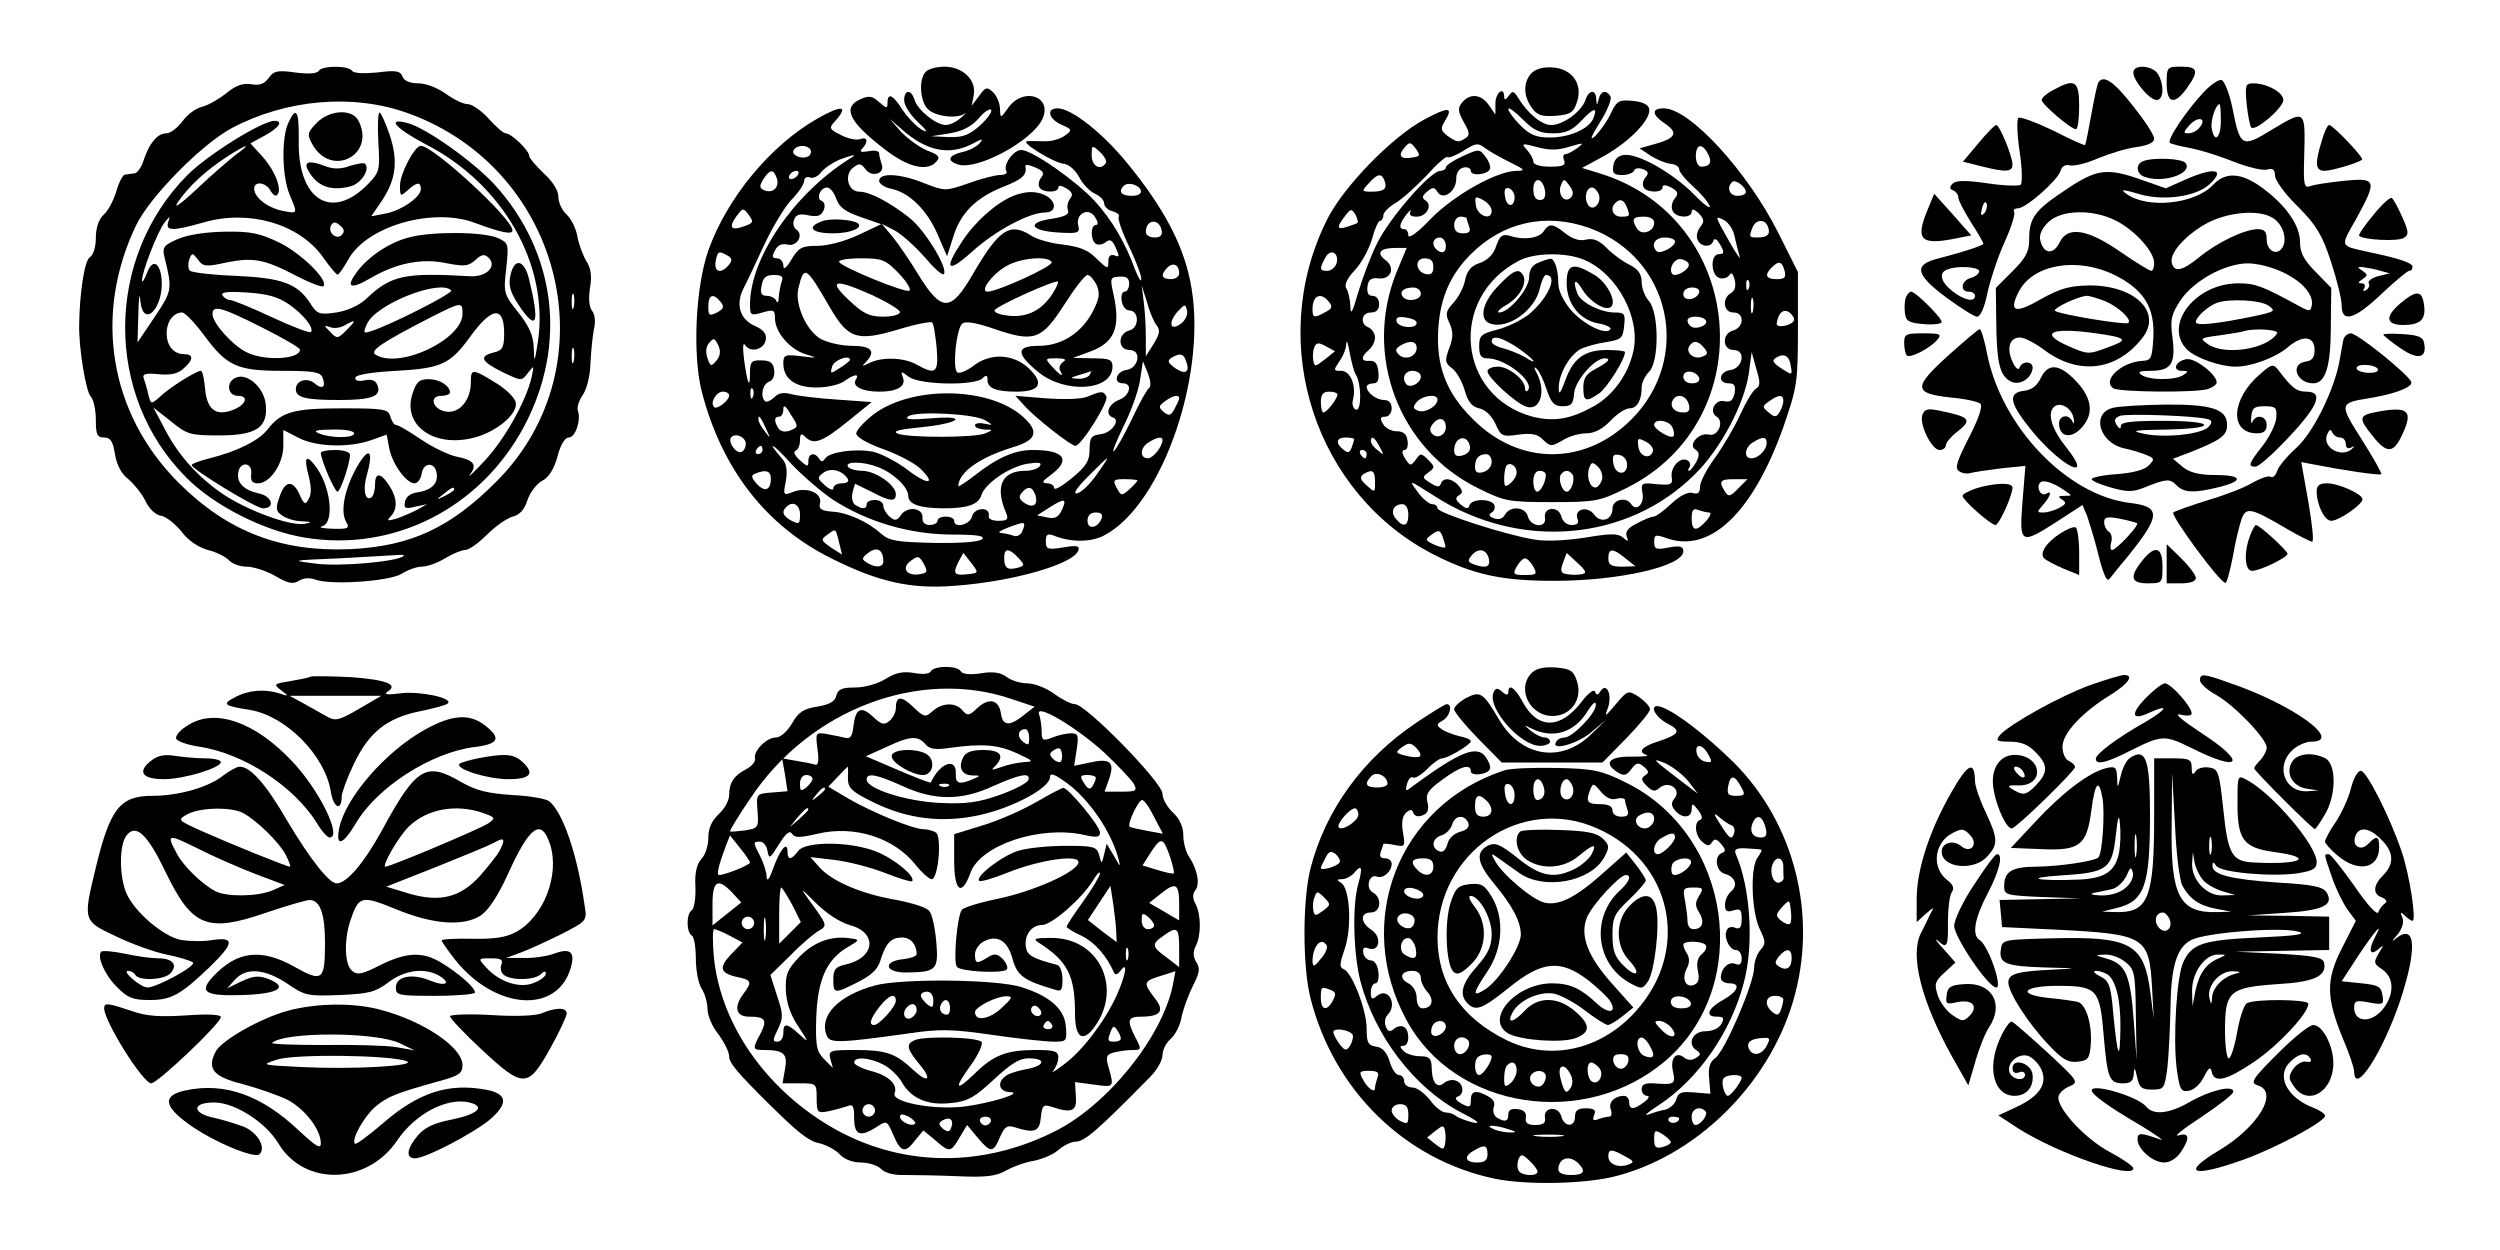 <?xml version="1.0" encoding="UTF-8" standalone="yes"?>
<svg version="1.0" xmlns="http://www.w3.org/2000/svg" width="450pt" height="225pt" viewBox="0 0 600 300" preserveAspectRatio="xMidYMid meet">
  <g transform="translate(0,300) scale(0.1,-0.1)" fill="#000000" stroke="none">
    <path d="M765 2830 c-4 -7 -26 -8 -56 -4 -43 6 -52 4 -64 -13 -10 -14 -22 -19
-43 -15 -20 3 -37 -4 -58 -21 -17 -14 -43 -29 -58 -33 -15 -3 -37 -19 -48 -35
-12 -16 -29 -29 -39 -29 -21 0 -41 -24 -54 -64 -5 -17 -16 -32 -22 -32 -7 -1
-17 -2 -23 -3 -5 0 -15 -19 -21 -41 -7 -22 -20 -47 -31 -56 -11 -11 -18 -31
-18 -55 0 -22 -6 -41 -14 -46 -13 -7 -25 -85 -26 -163 -1 -55 16 -160 28 -172
6 -6 12 -31 12 -55 0 -36 3 -43 20 -43 15 0 21 -9 26 -40 4 -26 16 -48 32 -60
13 -11 32 -34 41 -52 9 -20 25 -34 38 -36 12 -2 33 -19 48 -37 16 -22 40 -38
64 -45 21 -5 44 -17 51 -25 7 -8 26 -15 42 -15 16 0 47 -10 68 -22 31 -18 43
-21 57 -12 11 7 27 8 40 3 38 -14 178 -4 207 14 14 9 36 17 48 17 13 0 38 9
56 20 18 11 40 20 48 20 9 0 32 16 53 37 20 20 47 39 61 43 17 4 29 17 36 40
6 18 22 39 35 46 16 8 28 27 37 58 7 29 18 46 27 46 16 0 30 42 22 64 -3 7 2
24 11 37 10 14 18 46 19 74 1 28 5 65 8 83 5 19 3 38 -4 46 -7 9 -9 29 -5 55
5 28 2 48 -8 63 -8 13 -18 39 -22 59 -3 20 -15 44 -26 54 -11 10 -20 29 -20
43 0 15 -13 36 -35 56 -19 18 -35 37 -35 42 0 13 -43 54 -56 54 -6 0 -24 16
-41 35 -17 19 -40 35 -50 35 -11 0 -34 11 -53 25 -20 14 -47 25 -66 25 -20 0
-34 6 -38 16 -5 14 -16 16 -61 10 -32 -3 -56 -2 -60 4 -8 13 -72 13 -80 0z
m215 -102 c373 -135 486 -607 213 -882 -112 -113 -207 -157 -353 -164 -166 -7
-293 42 -410 158 -167 166 -207 404 -103 620 33 68 157 194 230 233 131 69
291 83 423 35z m397 -465 c-3 -10 -5 -4 -5 12 0 17 2 24 5 18 2 -7 2 -21 0
-30z m0 -130 c-3 -10 -5 -4 -5 12 0 17 2 24 5 18 2 -7 2 -21 0 -30z m-408
-467 c-14 -14 -151 -26 -209 -19 -64 8 -64 8 55 13 66 4 129 7 139 8 11 1 17
0 15 -2z"/>
    <path d="M692 2705 c-17 -36 -15 -129 3 -172 20 -47 20 -46 -17 -39 -35 7 -68
32 -68 53 0 19 27 16 39 -4 5 -10 13 -15 16 -11 13 12 -4 57 -34 91 l-30 33
35 19 c33 18 45 35 23 35 -30 0 -160 -81 -209 -130 -198 -199 -200 -529 -3
-726 66 -67 186 -128 283 -144 214 -36 423 70 528 267 104 196 77 417 -71 580
-53 57 -166 137 -210 148 -51 13 -28 -13 46 -52 186 -96 295 -290 268 -473 -8
-51 -9 -52 -10 -15 -1 30 -11 52 -37 85 -35 44 -36 47 -29 106 6 59 6 61 -21
73 -34 15 -159 16 -213 1 -47 -12 -97 -46 -124 -82 -29 -39 -16 -44 35 -14 61
35 122 47 181 34 42 -8 51 -7 68 8 15 14 22 15 32 5 20 -20 -5 -46 -44 -44
-159 9 -190 3 -251 -55 -16 -15 -45 -28 -71 -32 -41 -6 -46 -4 -63 23 -31 47
-68 60 -179 65 -55 2 -104 8 -109 12 -5 5 -5 17 -2 27 7 17 8 17 21 0 12 -17
19 -18 68 -7 65 13 92 8 170 -33 31 -16 60 -27 63 -24 14 13 -52 78 -104 104
-48 23 -69 28 -132 27 -47 -1 -89 -7 -114 -18 -34 -15 -37 -20 -31 -44 19 -77
18 -80 -24 -143 l-41 -61 2 68 c1 43 3 54 5 31 7 -67 56 -16 51 52 -4 43 -23
51 -36 14 -6 -15 -11 -23 -11 -16 -1 19 37 117 54 139 13 16 14 16 9 2 -8 -23
10 -23 84 -2 109 32 230 -3 287 -83 16 -23 32 -42 35 -42 3 -1 15 17 27 38 45
79 203 124 303 86 62 -23 90 -29 90 -18 0 28 -190 203 -220 203 -15 0 -50 -67
-50 -95 0 -27 1 -27 18 -12 23 21 32 21 32 3 0 -19 -47 -52 -87 -59 l-32 -6
24 35 c36 53 41 98 20 161 -10 29 -21 53 -24 53 -4 0 -5 -32 -3 -71 4 -66 3
-72 -23 -99 -88 -92 -171 -41 -168 103 1 71 -6 84 -25 42z m-127 -77 c-16 -13
-59 -49 -94 -83 -39 -36 -56 -48 -44 -30 26 38 66 75 118 109 48 31 62 34 20
4z m255 -192 c-13 -13 -35 7 -25 24 5 8 11 8 21 -1 10 -8 12 -15 4 -23z m263
-133 c6 -6 -145 -83 -193 -98 -18 -6 -19 -4 -9 18 21 47 175 108 202 80z
m-390 -33 c35 -24 62 -58 53 -67 -2 -3 -45 13 -94 36 -49 23 -94 41 -100 41
-6 0 -14 5 -18 11 -5 8 12 10 58 7 48 -3 75 -10 101 -28z m417 -23 c0 -62
-152 -134 -209 -98 -14 9 15 29 134 90 73 37 75 37 75 8z m-481 -33 c50 -25
91 -49 91 -53 0 -24 -87 -28 -129 -6 -34 17 -81 70 -81 91 0 23 22 17 119 -32z
m-139 -19 c55 -74 79 -85 188 -85 74 0 91 -3 96 -16 9 -23 0 -30 -19 -14 -18
15 -45 7 -45 -14 0 -20 23 -26 103 -26 80 0 103 9 93 35 -4 12 -14 16 -32 12
-15 -3 -23 0 -21 7 2 7 42 13 98 16 109 6 130 16 179 84 51 70 80 72 80 6 0
-34 -4 -41 -25 -46 -36 -9 -31 -21 21 -47 46 -22 46 -22 61 -2 15 19 15 19 9
-10 -13 -57 -65 -150 -113 -201 -26 -28 -42 -43 -35 -33 18 24 9 35 -32 43
-19 4 -57 22 -85 41 -28 19 -55 35 -60 35 -5 0 -11 9 -14 20 -5 18 -14 20
-115 20 -118 0 -147 -8 -181 -52 -21 -26 -71 -51 -138 -68 -24 -6 -43 -13 -43
-16 0 -10 154 -104 171 -104 31 0 22 30 -11 36 -35 8 -53 26 -48 51 5 27 34
23 31 -4 -2 -17 2 -23 16 -23 29 0 61 47 61 90 l0 38 37 -19 c43 -22 121 -24
175 -5 l36 13 6 -32 c7 -38 41 -85 61 -85 7 0 15 10 17 23 4 28 32 29 36 1 4
-25 -13 -41 -48 -46 -15 -2 -26 -11 -28 -22 -3 -16 0 -18 25 -12 l28 6 -25
-14 c-14 -7 -36 -17 -50 -21 -20 -6 -23 -5 -12 6 17 18 15 45 -4 74 -21 32
-34 32 -34 1 0 -14 -4 -27 -9 -30 -15 -10 -21 21 -10 56 17 62 3 67 -28 11
-26 -49 -36 -99 -23 -124 10 -17 7 -19 -32 -18 -24 1 -35 3 -25 6 31 8 21 99
-18 147 -21 27 -26 17 -14 -27 6 -24 7 -43 0 -54 -8 -16 -11 -14 -22 10 -16
36 -35 34 -48 -5 -10 -28 -9 -35 6 -45 9 -7 31 -14 47 -14 24 -1 26 -3 8 -6
-35 -7 -145 34 -204 76 -60 43 -105 95 -137 160 l-23 43 42 -33 c39 -32 47
-34 115 -34 89 0 118 18 113 73 -3 40 -43 77 -71 66 -25 -9 -22 -44 4 -44 28
0 19 -23 -15 -35 -40 -14 -60 4 -64 54 -2 22 -6 41 -10 41 -11 0 -75 -40 -98
-62 -21 -19 -22 -19 -28 5 -3 14 -8 31 -11 39 -4 10 4 13 35 10 29 -3 47 1 60
13 25 22 25 35 2 35 -25 0 -42 20 -42 50 0 28 16 50 37 50 7 0 31 -25 53 -55z
m342 13 c-21 -21 -23 -22 -39 -5 -16 16 -16 17 -1 12 9 -4 25 -2 35 4 28 16
29 13 5 -11z m18 -248 c0 -12 -57 -12 -85 0 -15 6 -6 9 33 9 28 1 52 -3 52 -9z
m240 -135 c0 -2 -10 -9 -22 -15 -22 -11 -22 -10 -4 4 21 17 26 19 26 11z"/>
    <path d="M1130 2082 c0 -42 -27 -74 -58 -70 -33 4 -44 38 -13 38 12 0 21 4 21
8 0 16 -25 32 -51 32 -22 0 -30 -6 -39 -35 -25 -76 52 -131 149 -105 53 14
103 56 99 83 -2 12 -22 32 -48 48 -57 35 -60 35 -60 1z"/>
    <path d="M770 1913 c0 -16 33 -93 40 -93 7 0 30 68 30 89 0 6 -16 11 -35 11
-19 0 -35 -3 -35 -7z"/>
    <path d="M759 2704 c-22 -23 -22 -27 -9 -51 46 -81 153 -24 110 58 -16 29 -71
25 -101 -7z"/>
    <path d="M739 2592 c21 -39 54 -52 103 -39 25 7 47 41 34 54 -3 3 -19 0 -36
-5 -20 -8 -39 -8 -56 -2 -41 16 -56 13 -45 -8z"/>
    <path d="M1225 2339 c-5 -23 -1 -39 19 -70 45 -67 52 -47 25 64 -12 45 -35 48
-44 6z"/>
    <path d="M2222 2828 c-18 -18 -14 -73 6 -91 19 -17 70 -23 88 -9 5 4 1 -1 -9
-10 -11 -10 -27 -18 -37 -18 -23 0 -67 35 -75 60 -8 26 -25 26 -25 -1 0 -12
15 -35 33 -52 23 -21 25 -27 9 -18 -12 7 -32 27 -45 46 -24 38 -37 44 -37 18
0 -14 -2 -14 -20 2 -17 15 -24 16 -45 7 -44 -20 -28 -54 58 -120 56 -44 104
-55 125 -29 9 10 4 16 -21 25 -18 7 -46 27 -63 44 l-29 33 30 -26 c59 -52 113
-63 169 -34 24 13 27 13 17 1 -7 -8 -26 -18 -42 -21 -33 -8 -38 -21 -9 -30 46
-14 178 57 202 110 24 53 -44 77 -81 28 -20 -28 -20 -28 -21 -5 0 13 -7 31
-16 40 -15 14 -18 14 -34 -8 l-18 -24 5 26 c7 36 -27 68 -70 68 -18 0 -38 -5
-45 -12z m129 -130 c-25 -22 -40 -28 -74 -27 l-42 2 44 7 c31 5 52 16 70 36
14 17 28 25 30 20 2 -5 -10 -22 -28 -38z"/>
    <path d="M3676 2825 c-20 -21 -21 -54 0 -83 13 -19 24 -22 57 -20 35 3 43 7
51 31 16 43 -9 81 -56 85 -23 2 -41 -3 -52 -13z"/>
    <path d="M5120 2826 c0 -20 39 -66 56 -66 16 0 19 33 4 61 -12 22 -60 26 -60
5z"/>
    <path d="M5200 2800 c0 -49 19 -53 49 -11 29 41 26 51 -14 51 -34 0 -35 -1
-35 -40z"/>
    <path d="M5036 2802 c-3 -5 -10 -39 -17 -78 -7 -38 -13 -70 -15 -72 -1 -2 -36
14 -77 35 -42 20 -80 34 -83 30 -4 -4 -3 -40 3 -80 6 -39 7 -75 3 -80 -3 -4
-40 -3 -80 3 -54 8 -76 7 -84 -1 -8 -8 -7 -13 2 -16 6 -3 12 -10 12 -17 0 -7
14 -33 30 -59 17 -26 30 -49 30 -52 0 -4 -45 -19 -107 -35 -61 -15 -57 -38 18
-94 34 -25 67 -46 74 -46 8 0 18 22 25 58 7 31 25 86 41 121 16 35 26 67 23
72 -3 5 1 9 9 9 19 0 94 66 102 89 3 12 12 17 23 14 10 -2 40 5 67 17 27 11
68 24 92 27 29 4 43 11 43 20 0 9 -23 44 -51 79 -47 60 -71 75 -83 56z m-274
-314 c-8 -8 -9 -4 -5 13 4 13 8 18 11 10 2 -7 -1 -18 -6 -23z m-12 -139 c0 -6
-9 -13 -20 -16 -23 -6 -27 -33 -5 -33 8 0 15 -4 15 -10 0 -16 -26 -11 -54 11
-28 22 -34 44 -13 52 23 10 77 7 77 -4z"/>
    <path d="M5289 2779 c-44 -47 -90 -117 -81 -122 4 -3 25 -8 47 -12 22 -4 68
-18 103 -32 35 -14 72 -23 83 -20 14 4 19 0 19 -15 0 -10 24 -44 54 -73 45
-45 59 -68 80 -132 14 -43 26 -90 26 -106 0 -43 31 -34 96 28 32 30 62 55 66
55 5 0 8 4 8 10 0 9 -33 20 -105 35 -71 16 -69 11 -30 80 51 93 49 99 -30 91
-36 -4 -72 -9 -81 -13 -14 -5 -16 4 -14 68 3 119 5 117 -82 65 -67 -41 -72
-38 -90 54 -7 35 -19 65 -26 68 -7 2 -26 -11 -43 -29z m41 -69 c0 -42 -16 -55
-22 -17 -3 18 10 57 19 57 2 0 3 -18 3 -40z m-51 -16 c-6 -8 -18 -14 -27 -14
-13 0 -12 3 3 20 20 22 43 17 24 -6z m431 -343 l25 -7 -28 -7 c-15 -4 -25 -12
-22 -17 3 -5 0 -12 -6 -16 -8 -4 -9 -3 -5 4 4 7 1 12 -6 12 -9 0 -9 3 2 10 13
9 13 11 0 20 -13 9 -13 10 0 9 8 -1 26 -4 40 -8z"/>
    <path d="M4928 2784 c-16 -8 -28 -19 -28 -24 0 -10 70 -70 82 -70 5 0 8 25 8
55 0 61 -10 68 -62 39z"/>
    <path d="M5392 2750 c3 -28 8 -53 11 -56 10 -10 77 47 77 66 0 18 -39 40 -72
40 -19 0 -20 -4 -16 -50z"/>
    <path d="M3589 2753 l0 -28 -16 23 c-18 26 -45 29 -64 6 -11 -14 -10 -21 4
-47 14 -24 15 -32 5 -38 -18 -12 -21 -11 -44 5 -17 13 -17 18 -6 36 21 34 8
34 -50 3 -78 -42 -197 -164 -235 -244 -145 -295 -26 -657 262 -802 94 -47 161
-61 285 -61 156 0 310 35 310 71 0 12 -8 14 -35 9 -30 -6 -35 -4 -35 13 0 18
3 19 31 9 104 -36 206 62 279 267 33 96 35 106 35 236 l0 136 -47 94 c-75 149
-213 299 -275 299 -30 0 -29 -15 2 -36 33 -22 28 -35 -21 -49 l-39 -11 27 -18
c14 -9 36 -18 47 -19 12 -1 21 -7 21 -13 0 -7 15 -25 33 -41 18 -16 36 -37 40
-47 4 -10 -14 3 -39 29 -52 52 -135 98 -167 93 -14 -2 -23 -11 -25 -25 -3 -19
1 -23 21 -23 14 0 27 5 29 11 2 5 11 7 21 3 13 -5 15 -10 6 -20 -6 -7 -8 -18
-4 -24 8 -13 45 -13 45 0 0 7 7 7 21 0 16 -9 18 -14 9 -26 -7 -7 -10 -21 -6
-29 6 -18 46 -20 46 -3 0 8 6 6 17 -4 13 -14 14 -20 4 -32 -7 -9 -11 -23 -7
-31 7 -18 33 -20 38 -3 3 8 9 4 17 -10 10 -18 9 -22 -4 -22 -20 0 -20 -49 1
-57 9 -3 19 0 24 6 5 9 9 5 13 -10 4 -15 1 -26 -8 -32 -23 -12 -19 -47 5 -47
13 0 20 -7 20 -19 0 -10 -9 -21 -20 -24 -28 -7 -27 -47 1 -47 30 0 22 -44 -8
-48 -28 -4 -31 -32 -4 -32 14 0 17 -6 14 -24 -4 -17 -10 -22 -24 -19 -22 6
-39 -25 -19 -37 19 -12 3 -49 -19 -43 -23 6 -51 -25 -32 -36 10 -7 10 -13 2
-30 -7 -11 -14 -21 -17 -21 -3 0 -3 4 1 9 3 5 1 13 -5 16 -16 10 -41 -15 -38
-39 3 -19 -1 -21 -36 -18 -37 4 -38 3 -34 -22 5 -25 -15 -45 -27 -26 -12 19
-45 11 -45 -10 0 -28 -28 -37 -44 -15 -16 22 -49 13 -40 -10 4 -10 0 -15 -14
-15 -12 0 -22 9 -25 21 -7 26 -44 22 -39 -4 4 -25 -34 -22 -41 3 -6 24 -42 27
-55 5 -5 -10 -15 -13 -26 -9 -13 5 -14 9 -6 14 7 4 9 13 6 19 -10 15 -53 14
-59 -1 -3 -10 -8 -10 -21 1 -13 11 -14 16 -5 22 10 6 10 11 0 23 -16 19 -38
21 -43 5 -3 -9 -10 -8 -25 2 -20 12 -20 14 -5 25 16 12 16 14 0 30 -17 17 -19
17 -30 1 -12 -16 -14 -16 -26 3 -8 13 -8 20 -1 20 6 0 9 10 7 23 -2 15 -10 22
-26 22 -13 0 -28 8 -33 18 -8 13 -6 17 6 17 8 0 15 9 15 20 0 13 -7 20 -18 20
-19 0 -42 18 -42 32 0 4 7 8 16 8 11 0 14 8 12 28 -2 19 -8 27 -20 26 -22 -2
-23 9 -3 26 8 7 15 20 15 30 0 10 -7 20 -15 24 -22 8 -18 36 5 36 13 0 20 7
20 20 0 12 -7 20 -16 20 -10 0 -14 7 -12 23 2 16 9 21 26 19 30 -4 42 26 17
44 -23 17 -13 29 24 29 l27 0 -25 -60 c-79 -198 6 -423 197 -517 63 -31 72
-33 177 -33 104 0 114 2 177 33 331 163 289 651 -66 757 l-39 12 55 30 c61 35
111 87 106 112 -2 10 -16 17 -40 19 -33 3 -38 0 -53 -32 -9 -19 -26 -42 -37
-53 -14 -12 -10 -2 12 34 18 28 29 56 25 62 -10 16 -23 13 -28 -6 -4 -17 -5
-17 -6 0 -1 23 -18 22 -26 -3 -9 -27 -53 -60 -82 -60 -23 0 -56 27 -80 66 -10
16 -13 17 -22 4 -7 -10 -11 -11 -11 -2 0 25 -20 11 -21 -15z m138 -73 c31 0
46 7 68 30 30 32 40 34 29 6 -10 -25 -57 -46 -104 -46 -33 0 -48 6 -71 29 -16
16 -29 34 -29 39 0 6 15 -5 34 -24 27 -27 42 -34 73 -34z m-337 -58 c-29 -5
-36 4 -19 24 12 14 14 14 27 -3 11 -16 11 -18 -8 -21z m235 -12 c35 -17 37
-20 15 -20 -47 0 -150 -58 -206 -115 -31 -33 -54 -49 -54 -40 0 8 -4 15 -10
15 -14 0 -12 13 6 36 8 10 13 13 9 7 -4 -9 1 -13 15 -13 24 0 39 28 21 39 -9
6 -8 11 4 21 14 12 18 11 25 -1 14 -21 45 2 45 32 0 15 7 25 18 27 9 2 17 -2
17 -8 0 -14 42 -9 46 5 2 6 -3 19 -11 29 -14 19 -16 19 -55 1 -22 -10 -40 -22
-40 -27 0 -4 -6 -8 -13 -8 -24 0 -122 -113 -152 -174 -16 -32 -36 -86 -46
-120 -13 -46 -18 -54 -18 -31 -1 17 -5 36 -10 43 -5 9 2 24 21 44 16 17 34 51
41 75 6 23 15 43 19 43 4 0 8 6 8 13 0 7 13 20 28 29 16 9 49 39 75 66 25 28
48 48 51 45 3 -3 20 4 38 15 30 19 35 20 53 6 11 -8 38 -23 60 -34z m142 38
c34 10 36 10 19 -3 -11 -8 -24 -15 -29 -15 -5 0 -7 -7 -3 -15 4 -12 -3 -15
-34 -15 -24 0 -40 5 -40 12 0 6 -7 19 -15 28 -15 16 -13 17 24 7 29 -8 50 -8
78 1z m332 -17 c11 -20 5 -31 -16 -31 -7 0 -13 11 -13 25 0 29 15 33 29 6z
m-776 -65 c7 -19 -1 -26 -31 -26 -24 0 -25 1 -7 20 21 24 31 25 38 6z m385
-24 c2 -15 -2 -22 -12 -22 -11 0 -16 9 -16 26 0 31 23 28 28 -4z m62 -16 c-15
-15 -32 7 -24 29 7 17 8 17 21 -1 9 -12 10 -21 3 -28z m420 13 c0 -5 -9 -9
-20 -9 -19 0 -27 20 -13 33 7 8 33 -11 33 -24z m-555 -12 c0 -26 -20 -25 -23
2 -3 16 1 22 10 19 7 -3 13 -12 13 -21z m202 7 c8 -22 -15 -44 -26 -25 -10 16
-4 41 10 41 5 0 12 -7 16 -16z m-257 -40 c0 -25 -35 -12 -38 14 -3 21 -1 22
17 12 12 -6 21 -18 21 -26z m324 10 c9 -23 8 -24 -14 -24 -19 0 -27 20 -13 33
11 11 20 8 27 -9z m-646 -39 c-1 -1 -14 -6 -27 -10 -24 -7 -24 0 2 33 9 11 12
10 20 -3 5 -9 7 -18 5 -20z m262 11 c0 -2 3 -11 6 -20 4 -12 0 -16 -15 -16
-14 0 -21 6 -21 20 0 11 7 20 15 20 8 0 15 -2 15 -4z m450 -11 c0 -21 -30 -31
-41 -14 -14 23 -11 29 16 29 16 0 25 -6 25 -15z m193 -32 c3 -15 9 -37 12 -48
4 -11 -7 4 -24 34 -36 64 -37 65 -12 52 10 -6 21 -23 24 -38z m-349 20 c196
-71 249 -312 101 -460 -111 -111 -269 -111 -380 1 -65 64 -89 129 -83 219 5
73 29 128 78 177 77 77 180 100 284 63z m429 3 c7 -18 -1 -26 -25 -26 -20 0
-21 1 -12 24 8 20 30 21 37 2z m-773 -46 c0 -13 -5 -18 -15 -14 -8 4 -15 12
-15 20 0 8 7 14 15 14 8 0 15 -9 15 -20z m550 10 c0 -12 -35 -31 -44 -23 -15
15 -4 33 19 33 14 0 25 -4 25 -10z m-813 -54 c-4 -9 -13 -16 -22 -16 -18 0
-19 5 -4 32 13 24 35 9 26 -16z m233 -7 c0 -14 -5 -19 -17 -17 -26 5 -29 38
-4 38 15 0 21 -6 21 -21z m613 7 c3 -12 -30 -32 -39 -24 -11 12 5 40 21 36 9
-2 17 -7 18 -12z m230 -16 c4 -16 0 -20 -19 -20 -26 0 -30 10 -12 28 17 17 25
15 31 -8z m-86 -42 c-3 -8 -6 -5 -6 6 -1 11 2 17 5 13 3 -3 4 -12 1 -19z
m-787 -13 c0 -16 -35 -21 -44 -6 -8 12 4 21 26 21 10 0 18 -7 18 -15z m668 3
c-7 -19 -38 -22 -38 -4 0 10 9 16 21 16 12 0 19 -5 17 -12z m-889 -22 c10 -12
8 -17 -8 -25 -27 -15 -31 -14 -31 7 0 33 20 42 39 18z m1018 -23 c-3 -10 -5
-4 -5 12 0 17 2 24 5 18 2 -7 2 -21 0 -30z m98 -23 c-8 -13 -43 -18 -41 -6 4
26 17 37 32 25 7 -6 12 -15 9 -19z m-905 -5 c0 -15 -43 -12 -48 3 -3 10 4 13
22 10 15 -2 26 -7 26 -13z m694 6 c7 -11 -22 -23 -35 -15 -5 3 -9 9 -9 15 0
12 37 12 44 0z m-840 -130 c14 -22 14 -90 0 -84 -6 2 -10 13 -7 23 9 34 -6 70
-28 70 -19 0 -19 1 -5 22 9 12 17 32 17 43 1 11 4 2 8 -20 4 -22 10 -46 15
-54z m-75 36 c-22 -17 -24 -18 -27 -3 -2 10 -1 24 2 32 5 12 10 13 28 3 l22
-12 -25 -20z m221 28 c0 -21 -28 -31 -43 -16 -9 9 -8 14 3 21 22 14 40 12 40
-5z m690 0 c10 -12 9 -16 -5 -21 -19 -8 -40 9 -31 25 10 15 21 14 36 -4z m124
-98 c-7 -4 -24 -32 -38 -63 -14 -31 -42 -78 -61 -104 -19 -26 -35 -57 -35 -68
0 -15 -5 -19 -18 -15 -11 3 -31 -7 -51 -26 -18 -17 -37 -31 -43 -31 -5 0 -23
-7 -39 -16 -21 -10 -29 -20 -25 -31 5 -13 4 -14 -9 -3 -12 10 -29 10 -89 0
-44 -7 -94 -10 -123 -5 -66 10 -233 64 -233 75 0 6 -6 10 -13 10 -7 0 -23 13
-35 30 -22 30 -22 29 40 -10 203 -132 464 -110 626 52 62 61 118 168 129 241
l7 52 11 -40 c10 -32 10 -42 -1 -48z m84 54 c4 -22 3 -22 -23 -5 -20 13 -23
19 -13 25 19 13 33 5 36 -20z m-888 -25 c0 -15 -24 -28 -34 -19 -13 14 -5 33
14 33 11 0 20 -6 20 -14z m668 -3 c2 -8 -5 -13 -17 -13 -12 0 -21 6 -21 16 0
18 31 15 38 -3z m-868 -40 c-1 -11 -26 -43 -34 -43 -3 0 -6 11 -6 25 0 18 5
25 20 25 11 0 20 -3 20 -7z m240 -12 c0 -16 -30 -33 -46 -27 -13 5 -14 9 -4
21 13 16 50 21 50 6z m603 -11 c4 -15 0 -20 -13 -20 -22 0 -34 15 -25 30 10
17 32 11 38 -10z m227 8 c0 -7 -4 -19 -9 -27 -8 -13 -12 -13 -26 -1 -16 13
-16 15 1 27 22 16 34 17 34 1z m-810 -63 c0 -19 -20 -29 -32 -17 -8 8 -7 16 2
26 14 17 30 12 30 -9z m544 -1 c4 -9 5 -19 2 -21 -7 -7 -46 17 -46 27 0 17 37
11 44 -6z m-764 -28 c0 -2 -3 -12 -6 -20 -5 -13 -9 -14 -20 -5 -20 16 -17 29
6 29 11 0 20 -2 20 -4z m61 -18 c11 -21 11 -22 -4 -9 -10 7 -17 17 -17 22 0
15 9 10 21 -13z m217 0 c2 -9 -6 -18 -18 -21 -14 -4 -20 0 -20 12 0 33 32 41
38 9z m439 -11 c-7 -21 -32 -13 -35 11 -3 21 -1 22 18 12 12 -6 19 -17 17 -23z
m273 20 c0 -17 -20 -37 -37 -37 -19 0 -16 27 5 39 23 14 32 13 32 -2z m-960
-27 c0 -5 -2 -10 -4 -10 -3 0 -8 5 -11 10 -3 6 -1 10 4 10 6 0 11 -4 11 -10z
m300 -19 c0 -10 -9 -21 -20 -24 -14 -4 -20 0 -20 12 0 21 9 31 27 31 7 0 13
-8 13 -19z m325 -6 c0 -28 -29 -25 -33 3 -3 19 0 23 15 20 10 -2 18 -12 18
-23z m-265 -19 c0 -8 -7 -19 -15 -26 -13 -10 -15 -9 -15 12 0 14 3 28 6 31 9
9 24 -2 24 -17z m204 -19 c-3 -9 -10 -17 -15 -17 -14 0 -22 27 -15 47 6 15 8
15 22 2 8 -9 12 -23 8 -32z m-544 -4 c0 -26 0 -26 -20 -8 -16 14 -17 20 -8 27
22 13 28 9 28 -19z m410 18 c0 -17 -12 -41 -21 -41 -5 0 -9 11 -9 25 0 16 6
25 15 25 8 0 15 -4 15 -9z m64 0 c7 -11 -3 -41 -14 -41 -11 0 -21 30 -14 41 3
5 9 9 14 9 5 0 11 -4 14 -9z m398 -33 c-19 -20 -24 -21 -32 -8 -16 25 -12 30
22 30 l32 0 -22 -22z m-792 -63 c0 -28 -12 -32 -30 -10 -14 16 -6 35 16 35 8
0 14 -10 14 -25z m722 5 c6 0 3 -9 -7 -20 -24 -27 -35 -25 -35 6 0 20 4 25 16
20 9 -3 20 -6 26 -6z m-633 -82 c1 -4 -11 -2 -25 4 -24 11 -25 13 -8 25 16 12
20 11 26 -4 3 -10 7 -21 7 -25z m104 -28 c5 -21 -7 -25 -37 -14 -13 5 -14 9
-5 20 16 20 36 17 42 -6z m328 0 l24 -19 -32 -1 c-26 0 -33 4 -33 20 0 25 11
25 41 0z m-105 -38 c-9 -2 -24 -2 -35 0 -15 2 -17 7 -10 27 l9 24 26 -24 c21
-19 23 -25 10 -27z m-116 18 c10 -18 8 -20 -20 -20 -28 0 -30 2 -20 20 6 11
15 20 20 20 5 0 14 -9 20 -20z"/>
    <path d="M3705 2445 c-11 -17 -49 -22 -81 -11 -18 5 -24 1 -33 -24 -6 -20 -20
-34 -39 -41 -22 -7 -31 -19 -36 -42 -3 -17 -16 -41 -28 -54 -18 -20 -20 -26
-9 -49 9 -20 9 -34 -1 -60 -11 -30 -10 -35 7 -48 10 -7 24 -31 30 -52 8 -28
17 -40 35 -44 15 -3 30 -18 39 -37 13 -30 17 -32 56 -26 32 4 46 1 59 -13 17
-16 20 -16 46 -1 15 10 41 17 57 17 19 0 39 10 58 30 16 17 36 30 46 30 18 0
29 19 29 51 0 10 8 27 18 37 24 24 24 142 -1 170 -9 10 -17 30 -17 45 0 19 -8
31 -30 42 -16 8 -41 26 -54 40 -18 18 -32 24 -49 20 -15 -4 -32 1 -49 14 -31
25 -40 26 -53 6z m98 -69 c79 -34 135 -140 117 -219 -12 -55 -48 -105 -93
-131 -57 -32 -97 -39 -149 -26 -181 49 -202 286 -33 374 37 20 115 21 158 2z"/>
    <path d="M3693 2370 c-16 -6 -23 -18 -23 -35 0 -28 -48 -85 -72 -85 -7 0 1 9
19 19 32 20 49 53 38 71 -10 17 -23 12 -60 -27 -37 -38 -46 -79 -20 -89 42
-17 111 32 121 86 4 16 10 30 14 30 30 0 7 -54 -40 -94 -18 -14 -52 -31 -76
-37 -39 -10 -44 -14 -44 -40 0 -23 5 -29 20 -29 44 0 116 -58 96 -78 -3 -3 -6
0 -6 6 0 21 -39 52 -65 52 -14 0 -25 -5 -25 -11 0 -15 68 -77 93 -85 33 -11
48 35 26 79 -8 14 -8 19 -1 12 6 -5 17 -28 24 -50 11 -32 18 -40 38 -40 21 0
26 5 28 32 3 30 49 83 73 83 17 0 9 -9 -21 -25 -23 -12 -30 -22 -30 -45 0 -34
6 -36 38 -14 19 13 62 82 62 99 0 3 -20 5 -44 5 -53 0 -81 -20 -100 -75 -11
-29 -15 -34 -15 -17 -1 32 25 79 52 94 12 6 40 14 62 17 36 6 40 9 43 39 3 29
1 32 -23 32 -33 0 -81 24 -89 45 -13 34 -5 39 13 8 19 -29 56 -51 68 -39 13
13 -10 58 -40 76 -51 31 -67 27 -67 -19 0 -49 30 -88 75 -97 19 -3 33 -10 30
-14 -10 -16 -64 11 -95 46 -18 22 -30 46 -30 64 0 32 -9 60 -19 59 -3 0 -16
-4 -28 -9z m-50 -205 c40 -28 52 -45 15 -21 -13 7 -35 16 -50 20 -16 4 -28 11
-28 16 0 17 24 11 63 -15z"/>
    <path d="M1961 2715 c-113 -65 -216 -190 -261 -316 -31 -89 -38 -250 -16 -338
48 -186 154 -323 311 -401 114 -57 190 -74 295 -66 140 10 287 52 298 85 4 11
-4 13 -37 7 -37 -6 -41 -4 -41 15 0 16 4 19 18 14 41 -17 90 -17 122 0 142 74
252 399 206 613 -18 87 -64 174 -147 276 -60 75 -137 136 -171 136 -27 0 -22
-25 9 -39 27 -12 27 -13 8 -27 -11 -8 -33 -14 -50 -13 -16 0 -34 1 -40 0 -17
-2 63 -51 87 -54 13 -1 28 -14 38 -32 8 -16 25 -34 38 -40 12 -5 22 -16 22
-23 0 -8 9 -16 20 -19 11 -3 18 -9 15 -13 -3 -5 8 -37 25 -72 16 -34 30 -70
29 -78 0 -8 -6 1 -14 21 -24 66 -56 121 -98 167 -46 49 -150 122 -176 122 -19
0 -44 -36 -36 -50 4 -6 -3 -10 -15 -10 -11 0 -46 -9 -76 -20 -55 -19 -56 -19
-105 0 -59 24 -109 26 -109 6 0 -7 13 -16 29 -19 43 -9 86 -51 111 -109 l23
-53 14 44 c17 58 53 95 119 122 49 19 59 29 55 51 0 4 10 2 24 -4 19 -8 22
-14 14 -24 -6 -7 -8 -18 -4 -24 8 -13 45 -13 45 0 0 6 8 5 19 -2 15 -9 17 -16
9 -25 -5 -7 -8 -19 -5 -27 4 -10 -6 -16 -39 -21 -61 -9 -52 -29 16 -33 48 -3
52 -1 48 16 -8 29 25 46 40 21 8 -12 8 -19 2 -19 -13 0 -13 -37 0 -45 6 -4 17
-2 24 4 10 8 16 5 24 -14 9 -20 9 -23 -3 -18 -10 3 -15 -1 -15 -15 0 -19 -2
-18 -28 7 -20 21 -41 29 -81 34 -29 3 -64 13 -77 22 -50 32 -76 15 -138 -91
-54 -94 -76 -94 -132 -3 -20 33 -48 74 -62 91 l-26 31 31 -16 c17 -9 49 -38
72 -64 22 -26 43 -45 46 -41 12 12 -45 106 -82 135 -48 38 -96 63 -121 63 -27
0 -37 41 -14 58 14 11 19 10 29 -4 15 -21 48 -11 39 12 -3 9 -6 20 -6 26 0 6
-12 8 -26 5 -18 -3 -22 -1 -15 6 16 16 13 30 -5 23 -8 -3 -29 1 -46 10 -28 14
-29 17 -14 33 34 38 17 40 -43 6z m-16 -74 c3 -5 1 -13 -5 -16 -15 -9 -43 3
-35 15 8 13 32 13 40 1z m709 -32 c-12 -20 -34 -8 -34 18 0 25 1 26 20 8 11
-10 17 -22 14 -26z m-618 8 c-132 -84 -236 -237 -236 -348 0 -26 2 -27 30 -19
27 8 30 6 30 -14 0 -33 35 -74 73 -86 30 -9 30 -10 -10 -5 -39 5 -43 3 -43
-17 0 -37 28 -58 80 -58 25 0 55 7 66 15 23 17 38 19 28 4 -10 -16 15 -29 56
-29 44 0 65 13 57 34 -6 16 -5 16 15 1 28 -19 158 -21 176 -3 9 9 12 8 12 -4
0 -20 21 -28 70 -28 56 0 67 20 29 56 -37 35 -93 38 -134 5 -15 -11 -32 -18
-37 -15 -13 8 -3 103 11 117 7 7 33 3 79 -13 94 -32 112 -26 167 60 25 39 49
70 55 70 6 0 15 -11 22 -24 8 -20 7 -32 -9 -63 -27 -52 -75 -83 -130 -83 -55
0 -55 -19 -1 -63 65 -53 178 -45 178 13 0 17 -7 20 -47 20 l-48 1 38 14 c63
22 78 59 58 145 -7 32 -6 35 16 36 16 1 23 -3 23 -17 0 -10 -5 -19 -11 -19 -6
0 -9 -10 -7 -22 2 -13 10 -23 18 -23 24 0 25 -41 1 -48 -29 -7 -29 -47 0 -47
30 0 22 -44 -8 -48 -25 -4 -32 -32 -8 -32 24 0 17 -30 -10 -40 -25 -10 -34
-35 -14 -42 19 -6 -3 -37 -29 -40 -23 -3 -27 -8 -27 -37 0 -27 -8 -40 -42 -68
-24 -20 -43 -31 -43 -24 0 6 -8 11 -17 11 -14 1 -12 5 10 21 48 36 31 59 -44
59 -44 0 -85 -18 -141 -62 -21 -16 -38 -27 -38 -25 0 33 51 69 129 93 58 17
66 37 28 72 -79 74 -268 78 -361 7 -22 -17 -41 -38 -41 -45 0 -9 26 -24 65
-38 36 -13 76 -34 89 -47 40 -39 17 -40 -33 -1 -26 19 -62 38 -82 42 -43 8
-105 -1 -114 -17 -6 -8 -9 -8 -14 0 -11 17 -26 13 -26 -6 0 -14 -2 -14 -21 3
-11 10 -16 20 -10 22 6 2 11 13 11 25 0 16 3 18 12 9 21 -21 41 -13 102 36
l58 47 -83 6 c-46 3 -96 9 -110 13 -18 5 -31 3 -41 -8 -9 -8 -18 -12 -22 -9
-12 12 -6 41 10 47 9 3 14 15 12 28 -2 17 -10 23 -30 23 -24 1 -28 -3 -28 -29
0 -42 -6 -29 -14 29 -4 31 -3 45 2 37 13 -20 46 -11 50 13 2 14 -6 24 -27 33
-35 16 -46 51 -27 89 8 15 30 62 49 103 19 41 48 90 65 109 18 18 32 39 32 47
0 7 6 11 14 8 8 -3 20 3 27 13 8 10 28 23 44 30 39 14 44 14 21 0z m-172 -44
c8 -21 -8 -38 -29 -30 -13 6 -13 10 -3 27 16 24 24 25 32 3z m51 7 c-3 -5 -11
-10 -16 -10 -6 0 -7 5 -4 10 3 6 11 10 16 10 6 0 7 -4 4 -10z m823 -37 c2 -8
-6 -13 -22 -13 -25 0 -33 10 -19 24 10 10 36 3 41 -11z m-731 -20 c7 -20 21
-31 59 -44 l49 -17 -55 -26 c-32 -15 -73 -26 -98 -26 -37 0 -45 -4 -62 -32
-13 -22 -20 -27 -20 -15 0 9 -7 17 -15 17 -12 0 -13 4 -5 19 6 13 17 17 30 14
23 -6 40 24 21 36 -6 4 -9 15 -5 24 4 12 14 15 35 10 22 -4 30 -1 36 13 4 10
2 19 -5 22 -14 4 -4 32 13 32 7 0 17 -12 22 -27z m-218 -65 c-34 -13 -41 -5
-23 21 17 23 18 23 31 5 12 -16 11 -19 -8 -26z m999 -11 c2 -12 -3 -17 -17
-17 -12 0 -21 6 -21 13 0 31 32 34 38 4z m-1039 -83 c-19 -23 -37 -17 -31 11
4 21 7 23 24 14 15 -8 17 -13 7 -25z m409 -21 c19 -20 30 -39 24 -41 -13 -4
-160 56 -168 69 -3 5 20 9 52 9 52 0 59 -3 92 -37z m366 28 c6 -9 -130 -71
-154 -71 -19 0 9 40 43 60 33 21 102 27 111 11z m306 -27 c0 -8 -9 -14 -20
-14 -22 0 -26 10 -8 28 13 13 28 7 28 -14z m-837 -84 c43 -73 64 -80 162 -51
42 13 79 20 82 17 4 -3 8 -31 11 -61 5 -60 -2 -66 -48 -40 -30 17 -83 19 -113
4 -18 -9 -20 -9 -9 2 25 26 14 39 -34 39 -25 0 -59 8 -75 17 -34 20 -62 83
-53 121 14 57 18 54 77 -48z m-117 64 c-3 -9 -6 -25 -7 -37 0 -12 -3 -16 -6
-9 -2 6 -13 12 -22 12 -14 0 -17 6 -13 25 3 19 11 25 29 25 19 0 24 -4 19 -16z
m650 -29 c-25 -39 -60 -57 -103 -53 -21 2 -37 7 -36 13 1 9 145 74 152 69 2
-2 -4 -15 -13 -29z m-431 -4 c36 -17 65 -35 65 -40 0 -6 -18 -11 -40 -11 -34
0 -48 7 -83 40 -52 49 -34 52 58 11z m681 -72 c9 -11 7 -21 -7 -44 l-19 -30 0
45 c0 25 -2 63 -5 85 l-5 40 13 -41 c6 -23 17 -48 23 -55z m-1047 57 c10 -12
8 -17 -8 -26 -19 -9 -21 -8 -21 15 0 28 12 32 29 11z m1105 -53 c-26 -19 -31
2 -8 29 18 19 19 19 23 2 2 -10 -5 -24 -15 -31z m-1115 -89 c-12 -14 -14 -14
-21 6 -5 15 -4 28 4 37 11 13 13 12 22 -6 6 -14 5 -25 -5 -37z m1127 1 c11
-27 0 -36 -25 -19 -18 13 -20 18 -10 25 20 12 29 11 35 -6z m-806 1 c0 -2 -11
-11 -24 -19 -23 -15 -24 -15 -19 3 4 16 43 30 43 16z m511 -5 c-7 -5 -10 -14
-7 -20 11 -18 1 -13 -19 9 -18 20 -17 20 11 20 20 0 25 -3 15 -9z m207 -62
c-5 -3 -24 -37 -42 -76 -19 -39 -38 -73 -43 -76 -5 -3 6 23 23 59 18 35 36 85
40 111 l7 46 12 -29 c6 -16 8 -32 3 -35z m-143 31 c-3 -5 -16 -10 -28 -9 -20
1 -20 2 3 9 14 4 26 8 28 9 2 1 0 -3 -3 -9z m-808 -52 c-3 -8 -6 -5 -6 6 -1
11 2 17 5 13 3 -3 4 -12 1 -19z m-57 3 c0 -12 -29 -35 -36 -28 -11 10 5 37 21
37 8 0 15 -4 15 -9z m1080 -7 c0 -3 -5 -14 -11 -25 -9 -17 -13 -18 -26 -8 -13
12 -13 14 3 26 19 14 34 17 34 7z m-933 -77 c-13 -5 -23 -3 -29 5 -11 18 -10
28 2 28 6 0 10 8 10 18 0 12 6 8 18 -13 19 -29 18 -30 -1 -38z m468 24 c19
-12 19 -12 -2 -8 -13 3 -23 1 -23 -4 0 -5 10 -9 23 -10 21 0 21 -1 2 -9 -25
-11 -183 -11 -210 -1 -14 6 1 10 50 15 97 9 124 30 30 22 -49 -4 -66 -3 -55 5
20 13 160 6 185 -10z m-526 -21 c11 -24 11 -24 -3 -6 -9 11 -16 24 -16 30 0
12 5 7 19 -24z m-49 -35 c0 -8 -4 -16 -9 -19 -12 -8 -34 21 -27 33 9 14 36 2
36 -14z m1000 9 c0 -16 -23 -44 -35 -44 -21 0 -19 27 3 39 19 12 32 14 32 5z
m-790 -144 c83 -53 182 -82 282 -83 62 0 83 -3 75 -11 -8 -7 -52 -10 -116 -9
-87 2 -107 5 -125 21 -32 29 -81 52 -119 54 -26 2 -33 7 -29 20 6 24 -30 40
-63 28 -25 -10 -26 -9 -19 25 4 25 2 41 -8 53 -41 47 -25 40 20 -10 29 -31 75
-70 102 -88z m-170 120 c0 -5 -5 -10 -11 -10 -5 0 -7 5 -4 10 3 6 8 10 11 10
2 0 4 -4 4 -10z m802 -59 c-15 -22 -36 -42 -46 -45 -12 -3 -4 11 25 40 24 24
44 44 46 44 2 0 -10 -18 -25 -39z m-525 18 c37 -14 73 -48 73 -70 0 -19 28
-29 85 -29 57 0 83 9 90 31 9 29 68 69 111 76 27 4 35 3 30 -5 -4 -7 -20 -12
-35 -12 -57 0 -74 -38 -46 -102 6 -15 2 -18 -19 -18 -15 0 -25 5 -23 12 4 22
-34 21 -40 -1 -5 -21 -43 -30 -43 -11 0 6 -9 10 -20 10 -11 0 -20 -4 -20 -10
0 -5 -8 -10 -19 -10 -12 0 -18 7 -17 17 2 24 -35 29 -51 8 -10 -15 -15 -16
-28 -5 -8 7 -15 19 -15 26 0 8 -9 14 -20 14 -11 0 -20 -4 -20 -10 0 -12 -10
-13 -27 -2 -7 4 -10 17 -7 30 l6 21 39 -19 c45 -24 59 -25 59 -6 0 22 -49 56
-81 56 -15 0 -31 5 -34 10 -8 13 36 13 72 -1z m-72 -29 c3 -6 -3 -10 -14 -10
-12 0 -21 -5 -21 -12 0 -6 -9 -3 -20 7 -19 17 -19 19 -3 31 18 12 45 5 58 -16z
m-185 1 c0 -28 -15 -33 -34 -12 -13 15 -14 20 -4 24 26 11 38 7 38 -12z m880
-4 c0 -2 -9 -12 -19 -21 -19 -17 -20 -17 -31 3 -10 19 -8 21 20 21 16 0 30 -2
30 -3z m-246 -33 c9 -24 -3 -35 -24 -22 -14 9 -16 16 -8 25 14 17 25 16 32 -3z
m65 -37 c-8 -18 -17 -23 -35 -19 l-25 5 28 18 c38 24 44 23 32 -4z m-629 -12
c0 -23 -2 -24 -20 -15 -21 11 -25 22 -13 33 15 16 33 6 33 -18z m724 -9 c-9
-24 -34 -28 -34 -6 0 13 7 20 20 20 13 0 17 -5 14 -14z m-190 -30 c-4 -10 -13
-15 -21 -12 -8 3 -22 6 -31 7 -9 0 -1 6 18 13 40 15 43 15 34 -8z m-440 -29
l7 -28 -27 17 c-24 17 -25 19 -8 31 21 15 19 16 28 -20z m106 -44 c0 -15 -19
-17 -40 -3 -13 8 -12 11 5 24 20 15 35 6 35 -21z m324 8 c16 -17 16 -19 -3
-24 -24 -6 -31 0 -31 25 0 23 12 23 34 -1z m-236 -39 c-32 -6 -46 15 -22 32
17 13 20 12 31 -7 10 -19 9 -22 -9 -25z m116 0 c-34 -4 -38 1 -24 29 l12 22
19 -24 c18 -24 18 -24 -7 -27z"/>
    <path d="M2610 2048 c-14 -6 -56 -7 -99 -4 l-74 6 19 -21 c26 -30 114 -99 125
-99 14 0 82 108 74 119 -7 13 -12 13 -45 -1z"/>
    <path d="M1973 2469 c-39 -14 -25 -29 26 -29 42 0 73 13 60 24 -12 9 -67 13
-86 5z"/>
    <path d="M4748 2656 l-37 -44 44 -11 c59 -15 75 -14 75 4 0 20 -31 95 -39 95
-4 0 -23 -20 -43 -44z"/>
    <path d="M5572 2661 c-17 -54 -15 -71 7 -71 17 0 81 19 90 27 5 4 -70 83 -79
83 -4 0 -12 -17 -18 -39z"/>
    <path d="M5143 2613 c-18 -7 -16 -30 3 -37 44 -17 116 7 100 32 -7 12 -79 15
-103 5z"/>
    <path d="M4957 2544 c-74 -49 -87 -67 -87 -119 0 -29 -8 -44 -40 -76 l-40 -40
1 -82 c1 -96 8 -126 32 -141 20 -13 50 2 55 28 4 19 -24 22 -31 4 -2 -8 -10
-2 -17 14 -15 32 -7 58 18 58 10 0 38 -14 61 -32 83 -60 174 -47 235 34 44 61
-22 123 -129 123 -49 -1 -70 -7 -117 -33 -62 -36 -78 -31 -53 18 34 66 140 84
230 40 70 -35 97 -78 93 -150 -3 -50 -5 -55 -26 -56 -51 -3 -98 -47 -70 -66
15 -9 192 -11 226 -2 12 4 22 11 22 16 0 19 -51 59 -72 56 -27 -4 -36 -28 -11
-28 15 0 16 -2 3 -10 -19 -13 -81 -13 -100 0 -11 7 -6 10 21 10 50 0 61 17 53
79 -6 45 -3 56 19 90 35 52 121 96 176 88 78 -10 148 -61 139 -101 -3 -14 -6
-14 -33 1 -86 47 -103 53 -143 53 -104 0 -181 -101 -123 -159 20 -20 80 -41
116 -41 38 0 95 21 125 46 36 31 65 28 65 -6 0 -18 -6 -26 -22 -28 -38 -6 -21
-52 19 -52 29 0 42 40 42 137 l1 92 -37 38 c-29 29 -38 47 -38 72 0 41 -35 90
-93 132 -49 35 -86 37 -116 5 -43 -46 -158 -58 -208 -21 -15 11 -9 11 32 -1
57 -17 135 -6 167 23 41 37 13 43 -57 12 l-47 -21 -57 20 c-84 30 -109 27
-184 -24z m122 -74 c45 -23 91 -74 91 -101 0 -10 -3 -19 -7 -19 -4 0 -37 20
-73 45 -81 56 -128 63 -147 23 -15 -30 -38 -28 -46 4 -4 13 3 29 18 44 31 31
108 33 164 4z m372 9 c26 -13 39 -49 28 -71 -13 -24 -39 -11 -39 18 0 18 -5
24 -22 24 -32 -1 -96 -31 -142 -69 -41 -33 -59 -35 -64 -10 -4 24 36 67 86 94
50 26 120 32 153 14z m-398 -202 c32 -14 64 -44 55 -52 -6 -6 -168 21 -176 29
-6 6 56 35 76 36 7 0 27 -6 45 -13z m392 -11 c17 -12 15 -14 -31 -24 -91 -19
-144 -25 -144 -15 0 12 29 38 50 46 30 11 107 7 125 -7z m-361 -76 c16 -6 12
-10 -26 -24 -45 -17 -47 -17 -93 3 -64 28 -50 43 33 35 37 -4 76 -10 86 -14z
m381 10 c-23 -38 -126 -54 -166 -26 -20 14 -19 15 27 21 27 4 54 8 59 10 24 8
86 4 80 -5z"/>
    <path d="M2432 2530 c-41 -17 -91 -61 -122 -108 -46 -69 -37 -80 23 -26 55 50
137 94 175 94 27 0 29 25 3 40 -23 12 -48 12 -79 0z"/>
    <path d="M4626 2496 c-29 -70 -17 -84 59 -70 l46 9 -44 50 -45 50 -16 -39z"/>
    <path d="M5696 2484 c-21 -25 -36 -47 -34 -50 10 -10 94 -14 107 -5 13 8 12
15 -4 51 -10 22 -21 43 -25 45 -4 2 -24 -16 -44 -41z"/>
    <path d="M4574 2286 c-3 -8 -4 -25 -2 -38 2 -19 10 -23 46 -26 23 -2 42 1 42
5 0 11 -63 73 -73 73 -4 0 -10 -6 -13 -14z"/>
    <path d="M5761 2272 c-38 -32 -35 -52 7 -52 40 0 54 13 50 45 -4 39 -18 40
-57 7z"/>
    <path d="M4676 2147 c-85 -77 -84 -91 5 -101 35 -3 67 -10 72 -15 6 -6 -5 -38
-28 -82 -29 -57 -34 -73 -23 -80 7 -5 20 -7 28 -4 8 2 41 7 73 11 l58 6 -7
-86 c-8 -103 -5 -104 84 -47 l60 39 11 -26 c5 -15 17 -53 25 -85 14 -56 22
-75 29 -66 2 2 21 27 44 54 79 98 80 119 5 128 -151 18 -308 182 -343 358 -6
32 -14 59 -18 59 -3 0 -37 -29 -75 -63z m279 -324 c19 -13 19 -13 0 -13 -15 0
-17 -2 -6 -9 11 -7 10 -11 -7 -20 -11 -6 -28 -11 -38 -11 -16 0 -16 1 -1 18
18 20 23 37 8 27 -12 -7 -24 12 -16 25 6 10 29 4 60 -17z m174 -79 c5 -5 -50
-64 -60 -64 -4 0 -5 8 -2 19 3 10 0 22 -6 25 -6 4 -11 14 -11 23 0 12 7 14 38
8 20 -4 39 -9 41 -11z"/>
    <path d="M4570 2177 c0 -13 3 -26 6 -30 8 -8 56 17 73 37 12 14 8 16 -33 16
-42 0 -46 -2 -46 -23z"/>
    <path d="M5625 2188 c-2 -7 -6 -31 -10 -53 -12 -69 -63 -174 -105 -211 -22
-20 -42 -44 -45 -55 -4 -11 -11 -17 -16 -13 -5 3 -24 -4 -42 -14 -17 -11 -66
-30 -107 -42 -41 -13 -79 -26 -84 -30 -7 -7 111 -168 125 -169 3 -1 11 28 18
64 6 36 16 76 21 90 11 29 23 26 108 -24 29 -17 57 -31 61 -31 5 0 0 43 -9 96
l-17 95 26 -5 c71 -14 163 -28 166 -24 2 2 -19 39 -46 82 -55 86 -55 89 15
100 63 10 107 27 103 39 -5 17 -129 117 -145 117 -7 0 -14 -6 -17 -12z m82
-74 c4 -13 -46 -11 -51 1 -2 6 8 10 22 9 14 0 27 -5 29 -10z m-91 -164 c8 0
14 -7 14 -16 0 -9 5 -12 13 -8 6 4 9 3 4 -1 -24 -27 -75 0 -62 32 5 12 9 14
12 6 3 -7 11 -13 19 -13z"/>
    <path d="M5720 2197 c0 -2 18 -17 40 -32 43 -30 65 -25 58 11 -2 15 -14 20
-51 22 -26 2 -47 1 -47 -1z"/>
    <path d="M5424 2102 c-70 -60 -74 -142 -7 -142 16 0 23 6 23 20 0 22 -25 27
-34 8 -3 -7 -4 -2 -3 12 2 21 7 25 32 25 27 0 30 -3 28 -28 -1 -15 -16 -45
-32 -66 -34 -43 -37 -51 -18 -51 7 0 35 24 63 53 87 89 104 127 59 127 -23 0
-35 9 -67 52 -12 15 -16 15 -44 -10z"/>
    <path d="M4898 2093 c-9 -19 -22 -29 -41 -31 -40 -5 -34 -31 22 -99 71 -85
147 -121 81 -38 -36 45 -47 82 -31 98 15 15 45 -3 48 -29 2 -10 0 -13 -3 -6
-10 22 -36 14 -32 -10 4 -31 36 -30 60 3 24 32 16 69 -24 109 -37 37 -63 38
-80 3z"/>
    <path d="M5070 2021 c-52 -14 -31 -84 28 -97 15 -3 38 -10 51 -15 22 -9 23
-11 8 -26 -10 -11 -39 -18 -77 -21 -33 -2 -60 -8 -60 -12 0 -4 21 -13 46 -20
38 -11 53 -11 78 -1 55 22 63 23 79 7 18 -19 42 -20 103 -5 60 15 56 29 -10
29 -38 0 -61 6 -77 19 l-24 20 40 15 c76 30 90 41 90 66 0 38 -36 50 -150 49
-55 -1 -111 -4 -125 -8z m229 -27 c10 -3 11 -8 2 -18 -15 -18 -105 -28 -156
-17 -33 7 -25 9 53 10 54 1 92 5 92 11 0 6 -40 10 -100 10 -73 0 -100 -3 -100
-12 0 -9 -3 -8 -10 2 -7 11 -5 17 8 22 17 6 185 0 211 -8z"/>
    <path d="M4614 2005 c-9 -22 22 -85 41 -85 8 0 15 5 15 11 0 6 11 20 25 31 40
31 35 37 -43 53 -25 5 -33 3 -38 -10z"/>
    <path d="M5702 2011 c-41 -8 -42 -15 -8 -57 34 -43 50 -43 71 2 28 59 15 70
-63 55z"/>
    <path d="M4743 1828 c-18 -6 -33 -14 -33 -18 0 -10 68 -70 79 -70 9 0 41 71
41 90 0 13 -45 11 -87 -2z"/>
    <path d="M5560 1821 c0 -33 19 -71 35 -71 18 0 75 39 75 52 0 12 -57 38 -85
38 -18 0 -25 -5 -25 -19z"/>
    <path d="M4945 1720 c-34 -22 -51 -48 -39 -60 5 -5 26 -16 47 -25 l37 -15 0
54 c0 30 -4 57 -8 60 -5 3 -21 -4 -37 -14z"/>
    <path d="M5400 1714 c-15 -39 -13 -84 5 -84 19 0 85 32 85 41 0 7 -67 69 -76
69 -2 0 -9 -12 -14 -26z"/>
    <path d="M5200 1647 l0 -47 35 0 c22 0 35 5 35 13 0 7 -16 28 -35 47 l-35 34
0 -47z"/>
    <path d="M5141 1654 c-31 -39 -27 -54 14 -54 34 0 35 1 35 40 0 48 -18 53 -49
14z"/>
    <path d="M2234 1389 c-4 -7 -20 -8 -41 -4 -25 4 -43 1 -67 -14 -19 -12 -50
-21 -74 -21 -31 0 -41 -4 -45 -20 -3 -14 -17 -21 -46 -26 -32 -5 -45 -13 -60
-40 -12 -20 -28 -34 -39 -34 -22 0 -54 -32 -50 -50 2 -8 -8 -19 -21 -26 -29
-15 -41 -32 -41 -62 0 -13 -11 -33 -25 -46 -17 -16 -25 -34 -25 -56 0 -19 -7
-42 -17 -52 -11 -12 -16 -34 -14 -67 1 -27 -3 -52 -9 -56 -13 -8 -13 -52 0
-60 6 -3 10 -29 10 -56 0 -27 6 -60 14 -72 8 -12 14 -34 14 -49 0 -14 11 -42
26 -60 14 -19 26 -43 26 -53 0 -16 19 -39 98 -117 68 -67 93 -87 119 -92 17
-4 39 -16 49 -27 10 -11 30 -19 50 -19 18 0 40 -7 48 -15 9 -10 32 -16 58 -15
24 0 81 -1 128 -3 66 -3 91 0 115 14 16 9 46 20 66 23 20 4 47 15 59 26 13 11
31 20 41 20 22 0 52 26 179 155 17 17 30 40 30 53 0 12 9 30 20 39 11 10 23
33 26 53 4 19 16 52 27 74 16 31 18 42 8 57 -8 14 -8 25 -1 39 13 24 13 76 -1
101 -7 14 -7 24 0 33 12 14 4 52 -16 81 -7 11 -13 33 -13 50 0 21 -9 40 -25
55 -14 13 -25 33 -25 45 0 27 -184 215 -210 215 -9 0 -31 11 -50 25 -19 14
-48 25 -64 25 -17 0 -40 7 -51 16 -14 10 -32 13 -61 8 -26 -4 -44 -2 -48 5 -9
14 -63 14 -72 0z m195 -67 l54 -18 -28 -22 c-33 -26 -49 -24 -53 7 -5 32 -29
37 -56 12 -20 -19 -24 -20 -36 -6 -16 20 -49 19 -72 -2 -17 -15 -20 -15 -46
10 -29 28 -42 27 -42 -3 0 -10 -7 -23 -15 -30 -13 -11 -20 -9 -40 10 -29 27
-42 20 -47 -25 -2 -21 -8 -29 -18 -26 -8 2 -28 6 -44 9 -29 5 -29 4 -24 -36 4
-28 2 -40 -6 -37 -6 2 -26 6 -45 9 l-34 6 7 -39 6 -40 -37 -3 c-38 -3 -38 -3
-35 -44 3 -40 2 -42 -30 -47 -18 -2 -34 -4 -36 -2 -1 1 20 37 49 79 142 214
407 314 628 238z m221 -128 c33 -31 65 -65 71 -75 9 -17 6 -19 -30 -19 l-40 0
11 31 c14 40 2 50 -46 39 l-38 -8 6 39 c5 34 4 39 -13 39 -11 0 -31 -4 -45
-10 -23 -9 -26 -7 -26 14 0 14 -3 32 -6 41 -12 30 88 -29 156 -91z m-180 35
c0 -18 -2 -19 -15 -9 -15 12 -12 30 6 30 5 0 9 -10 9 -21z m-249 -15 c10 -12
23 -14 58 -9 79 11 116 8 162 -13 39 -18 41 -20 17 -21 -15 -1 -39 -6 -55 -12
-23 -8 -26 -8 -15 2 24 25 14 39 -28 39 -27 0 -42 -5 -48 -17 -13 -25 -4 -43
21 -44 21 0 21 -1 2 -9 -33 -14 -42 -11 -41 13 2 40 -38 27 -60 -21 -1 -2 -37
12 -79 30 l-77 33 49 22 c57 27 76 28 94 7z m325 -42 c-4 -3 -12 0 -19 7 -9 9
-9 14 3 21 11 7 16 5 18 -6 2 -9 1 -18 -2 -22z m-511 -39 c0 -24 8 -32 56 -56
85 -43 170 -53 261 -33 80 18 168 65 168 91 0 11 10 8 40 -14 53 -38 107 -117
124 -181 6 -22 5 -22 -10 5 l-18 30 -6 -25 c-6 -25 -6 -25 -12 -2 -6 20 -12
22 -80 22 -40 0 -90 -5 -111 -11 -38 -10 -107 -62 -97 -73 4 -3 34 6 69 20 77
31 176 45 169 23 -6 -23 -107 -68 -193 -86 -44 -9 -83 -21 -87 -27 -11 -17
-21 -127 -11 -137 11 -11 109 -16 119 -6 4 4 0 15 -9 25 -14 14 -21 14 -37 4
-26 -16 -30 -15 -30 8 0 10 9 24 20 30 33 18 58 3 70 -41 11 -40 26 -52 98
-73 19 -7 22 -4 22 24 0 17 -6 32 -12 34 -61 16 -73 23 -76 44 -4 28 14 52 39
52 23 0 95 63 121 105 10 17 18 25 18 19 0 -6 -18 -36 -40 -67 -22 -30 -40
-58 -40 -61 0 -3 16 -13 36 -22 31 -15 61 -49 78 -89 3 -6 9 -3 15 5 19 26 13
-10 -9 -59 -28 -62 -83 -134 -127 -166 -21 -16 -32 -22 -25 -15 6 8 12 22 12
32 0 15 -9 18 -54 18 -70 0 -102 -12 -148 -58 -46 -44 -49 -35 -7 23 17 24 28
48 25 54 -8 12 -133 15 -160 5 -22 -9 -20 -21 9 -56 33 -39 24 -50 -13 -16
-42 40 -66 48 -138 48 -63 0 -66 -1 -61 -22 l6 -21 -21 21 c-18 18 -21 31 -19
99 3 90 24 139 74 169 31 18 31 19 8 22 -45 7 -87 -8 -122 -44 -29 -30 -34
-42 -33 -79 1 -30 10 -58 29 -87 27 -41 27 -42 3 -20 -30 27 -38 28 -38 2 0
-11 -6 -20 -14 -20 -12 0 -12 4 1 30 13 27 13 35 -2 80 l-16 50 48 47 c26 27
57 53 68 59 21 13 22 12 -24 75 -22 30 -19 28 17 -8 25 -25 57 -46 81 -53 68
-18 62 -79 -10 -95 -24 -5 -29 -12 -29 -36 0 -34 2 -35 59 -6 32 16 48 31 54
52 13 42 26 55 52 55 21 0 35 -17 35 -40 0 -5 -15 -10 -32 -12 -51 -5 -44 -33
8 -32 72 1 77 6 71 75 -3 33 -10 66 -17 73 -6 8 -41 19 -78 26 -83 14 -153 44
-184 77 l-23 26 59 -7 c33 -4 87 -18 120 -31 33 -13 62 -22 65 -20 10 11 -45
56 -88 72 -62 24 -168 24 -185 1 -17 -23 -26 -23 -26 -1 0 26 -19 3 -35 -43
-8 -23 -14 -31 -15 -19 0 11 -7 33 -15 49 -18 35 -18 36 -1 36 8 0 16 -10 18
-22 4 -21 6 -19 27 15 17 27 26 35 32 26 6 -10 18 -10 61 0 88 21 183 -9 235
-74 15 -19 33 -35 39 -35 16 0 25 103 10 112 -6 4 -20 8 -31 8 -26 1 -121 40
-180 74 l-47 28 23 24 c12 13 23 24 24 24 0 0 1 -12 0 -27z m-85 -2 c0 -5 -7
-14 -15 -21 -13 -10 -15 -9 -15 9 0 12 6 21 15 21 8 0 15 -4 15 -9z m215 -17
c77 -36 143 -36 220 0 63 28 89 33 83 14 -2 -7 -33 -23 -69 -36 -51 -18 -80
-22 -144 -19 -81 4 -175 34 -175 56 0 17 23 13 85 -15z m465 19 c0 -5 -4 -13
-8 -20 -6 -9 -11 -7 -20 7 -11 17 -10 20 8 20 11 0 20 -3 20 -7z m-353 -19
c-3 -3 -12 -4 -19 -1 -8 3 -5 6 6 6 11 1 17 -2 13 -5z m-297 -8 c0 -2 -8 -10
-17 -17 -16 -13 -17 -12 -4 4 13 16 21 21 21 13z m790 -67 l21 -40 -38 7 c-21
4 -40 8 -42 10 -6 6 21 64 30 64 5 0 18 -18 29 -41z m-830 18 c0 -2 -10 -12
-22 -23 l-23 -19 19 23 c18 21 26 27 26 19z m-140 -127 c0 -6 -60 -30 -74 -30
-7 0 -2 21 16 70 l10 25 24 -30 c13 -16 24 -32 24 -35z m1009 11 c6 -19 10
-36 8 -37 -2 -2 -19 2 -39 8 l-36 11 21 33 c24 36 29 35 46 -15z m-1051 -84
l21 -23 -34 -27 -35 -28 0 51 c0 57 13 64 48 27z m1072 -27 l0 -39 -36 21 -36
21 29 23 c35 28 43 23 43 -26z m-929 -1 l21 -42 -26 -26 -26 -26 0 68 c0 37 2
67 5 67 2 0 14 -19 26 -41z m778 -67 l1 -23 -35 26 -34 27 27 41 27 41 7 -45
c3 -24 7 -54 7 -67z m-842 -14 c-2 -13 -4 -3 -4 22 0 25 2 35 4 23 2 -13 2
-33 0 -45z m933 31 c0 -5 -7 -9 -15 -9 -9 0 -15 9 -15 21 0 18 2 19 15 9 8 -7
15 -16 15 -21z m-960 6 c0 -8 -7 -15 -15 -15 -8 0 -15 7 -15 15 0 8 7 15 15
15 8 0 15 -7 15 -15z m-58 -31 l30 -16 -27 -28 c-31 -32 -27 -46 15 -55 34 -7
35 -12 15 -39 -25 -33 -19 -56 13 -56 39 0 44 -8 27 -41 -20 -37 -19 -39 9
-39 47 0 57 -9 50 -46 l-6 -34 41 0 c40 0 41 0 41 -36 0 -34 2 -36 28 -31 15
3 35 9 45 12 14 6 17 1 17 -29 0 -41 15 -46 55 -20 23 15 24 15 39 -20 18 -42
28 -45 53 -12 l19 23 28 -23 c35 -31 38 -30 59 6 l18 30 25 -30 c32 -38 38
-37 54 1 11 25 17 29 34 24 49 -16 61 -11 64 23 3 29 6 32 25 26 50 -17 62
-11 59 25 l-2 34 45 -6 c49 -7 49 -7 36 40 -8 27 -6 32 12 37 12 3 32 6 45 6
22 0 22 1 7 30 -21 41 -19 50 13 50 48 0 58 14 33 45 -28 37 -27 40 15 53 l35
11 -6 -32 c-25 -126 -159 -292 -287 -354 -186 -92 -389 -82 -557 27 -147 95
-244 244 -258 396 -3 35 -3 64 1 64 4 0 21 -7 38 -16z m1078 -29 l0 -46 -30
23 c-36 26 -37 32 -8 52 33 24 38 20 38 -29z m-123 -27 c-3 -7 -5 -2 -5 12 0
14 2 19 5 13 2 -7 2 -19 0 -25z m-17 -190 c0 -5 -7 -8 -15 -8 -17 0 -18 2 -9
25 5 13 8 14 15 3 5 -7 9 -16 9 -20z m-570 -63 c16 -8 37 -28 46 -45 23 -38
63 -54 119 -47 38 4 55 14 100 56 41 38 61 51 84 51 43 0 39 -18 -6 -26 -21
-4 -44 -11 -50 -17 -21 -15 -15 -37 10 -38 38 -1 -46 -27 -111 -35 -74 -8
-173 11 -165 32 8 21 -14 43 -58 54 -22 6 -39 15 -39 20 0 15 37 12 70 -5z
m-20 -110 c0 -8 -7 -15 -15 -15 -8 0 -15 7 -15 15 0 8 7 15 15 15 8 0 15 -7
15 -15z m96 -32 c-8 -8 -36 5 -36 17 0 7 6 7 21 0 11 -7 18 -14 15 -17z m87
-9 c-4 -11 -8 -12 -20 -3 -11 10 -11 14 -1 20 17 10 28 2 21 -17z m95 15 c-2
-6 -8 -10 -13 -10 -5 0 -11 4 -13 10 -2 6 4 11 13 11 9 0 15 -5 13 -11z"/>
    <path d="M2140 1185 c0 -16 49 -45 75 -45 21 0 30 27 15 45 -17 20 -90 20 -90
0z"/>
    <path d="M2485 1074 c-33 -19 -90 -44 -127 -55 l-68 -21 0 -64 c0 -73 18 -87
39 -29 24 67 167 115 274 91 30 -7 37 -5 37 6 0 16 -77 108 -88 107 -4 0 -34
-16 -67 -35z"/>
    <path d="M2494 737 c68 -44 86 -78 86 -169 0 -55 16 -70 42 -39 76 95 18 222
-101 220 -39 0 -43 -2 -27 -12z"/>
    <path d="M2100 635 c-88 -24 -135 -73 -116 -120 7 -19 27 -19 198 5 74 11 105
10 201 -4 63 -9 128 -16 146 -16 31 0 32 1 29 37 -3 41 -39 73 -107 94 -60 19
-287 21 -351 4z m140 -36 c0 -18 -2 -19 -15 -9 -8 7 -15 16 -15 21 0 5 7 9 15
9 9 0 15 -9 15 -21z m-90 -1 c0 -14 -40 -58 -52 -58 -14 0 -9 16 13 44 22 28
39 34 39 14z m253 -18 c-30 -27 -63 -32 -63 -9 0 12 51 38 75 38 17 0 15 -4
-12 -29z m-123 0 c0 -13 -5 -18 -14 -14 -8 3 -12 12 -9 20 8 21 23 17 23 -6z
m-80 -4 c0 -8 -7 -16 -15 -20 -15 -5 -21 14 -8 27 11 12 23 8 23 -7z m297 -12
c-9 -9 -28 6 -21 18 4 6 10 6 17 -1 6 -6 8 -13 4 -17z m28 -24 c3 -5 -1 -10
-10 -10 -9 0 -13 5 -10 10 3 6 8 10 10 10 2 0 7 -4 10 -10z"/>
    <path d="M3676 1385 c-39 -40 -1 -109 57 -103 41 4 66 44 51 85 -8 24 -16 28
-50 31 -28 2 -47 -2 -58 -13z"/>
    <path d="M745 1376 c-5 -3 -28 -7 -50 -11 -38 -6 -39 -7 -20 -22 19 -14 19
-15 -5 -7 -35 11 -75 8 -107 -10 -31 -16 -26 -20 38 -30 86 -15 179 -109 193
-196 6 -39 26 -48 26 -12 0 9 13 45 29 78 36 76 79 111 159 127 34 7 64 15 67
19 13 13 -69 30 -114 24 -31 -4 -41 -3 -31 4 28 17 -4 29 -90 35 -47 2 -89 3
-95 1z m117 -77 c-46 -27 -57 -30 -75 -20 -12 7 -38 21 -57 32 l-35 19 110 0
110 0 -53 -31z"/>
    <path d="M5017 1356 c-72 -26 -194 -94 -217 -120 -11 -14 -8 -16 24 -16 26 0
44 -7 61 -25 31 -31 31 -49 0 -81 -20 -20 -28 -23 -45 -14 -26 14 -25 16 6 15
60 0 56 67 -4 73 -42 4 -67 -33 -57 -85 8 -45 33 -95 44 -91 16 6 151 138 151
147 0 5 -7 11 -15 15 -8 3 -15 18 -15 34 0 32 47 83 118 126 41 26 54 46 30
46 -7 0 -44 -11 -81 -24z m-162 -207 c11 -17 -1 -21 -15 -4 -8 9 -8 15 -2 15
6 0 14 -5 17 -11z"/>
    <path d="M5280 1367 c0 -7 17 -23 39 -35 44 -25 121 -105 121 -126 0 -8 -7
-21 -15 -30 -8 -8 -15 -17 -15 -20 0 -6 140 -146 146 -146 1 0 12 15 23 34 28
45 29 121 2 136 -32 16 -69 12 -81 -10 -15 -28 3 -58 37 -63 l28 -4 -27 -2
c-55 -3 -78 60 -36 99 12 11 32 20 45 20 79 0 -45 90 -196 141 -64 23 -71 23
-71 6z"/>
    <path d="M5150 1325 c-37 -38 -34 -55 5 -37 52 24 48 11 -5 -20 -67 -38 -120
-77 -120 -89 0 -16 26 -10 86 21 72 36 80 36 141 6 121 -61 138 -38 26 35 -47
31 -67 48 -50 44 16 -4 27 -3 27 3 0 16 -50 72 -64 72 -7 0 -27 -16 -46 -35z"/>
    <path d="M3584 1337 c-14 -37 65 -127 112 -127 13 0 24 5 24 10 0 6 -6 10 -13
10 -7 0 -22 7 -33 16 -18 15 -18 15 3 5 51 -25 102 -9 133 42 13 20 20 26 20
15 0 -20 -56 -78 -75 -78 -8 0 -17 -4 -20 -10 -15 -23 47 -7 82 21 l38 32 -37
-36 c-71 -69 -166 -54 -219 34 -40 68 -46 71 -80 54 -16 -9 -29 -21 -29 -27 0
-7 26 -38 57 -70 l57 -58 121 0 121 0 57 58 c31 32 57 63 57 70 0 6 -12 19
-26 29 -27 17 -27 17 -56 -17 -26 -31 -28 -32 -19 -9 11 31 -3 63 -18 40 -6
-10 -10 -10 -13 -1 -2 7 -16 -3 -32 -24 -51 -67 -106 -67 -142 0 -18 34 -34
44 -34 23 0 -8 -5 -8 -15 1 -12 10 -16 9 -21 -3z"/>
    <path d="M3400 1266 c-129 -86 -219 -210 -255 -351 -19 -76 -19 -234 0 -310
56 -222 227 -389 443 -434 74 -15 205 -13 281 4 198 47 375 219 435 424 59
202 4 424 -143 571 -64 63 -137 120 -173 133 -32 11 -20 -21 13 -39 35 -18 31
-26 -23 -44 -38 -12 -48 -25 -26 -32 7 -3 -10 -4 -37 -4 -53 1 -68 -16 -32
-38 15 -9 21 -7 32 8 12 16 17 17 30 6 13 -11 13 -15 3 -21 -10 -7 -9 -12 4
-25 14 -14 20 -15 32 -4 22 17 52 -5 35 -26 -9 -11 -8 -18 1 -29 17 -20 40
-19 40 3 1 15 2 15 16 -3 9 -12 11 -21 4 -23 -15 -5 -12 -38 6 -53 12 -10 17
-10 23 0 6 9 11 8 22 -5 11 -13 11 -18 2 -21 -20 -7 -15 -44 6 -50 26 -7 33
-29 15 -43 -8 -7 -14 -21 -14 -32 0 -15 5 -18 20 -13 17 5 20 2 20 -20 0 -20
-4 -26 -15 -22 -8 4 -17 2 -20 -4 -10 -15 5 -49 21 -49 8 0 14 -9 14 -20 0
-14 -5 -18 -16 -13 -16 6 -34 -12 -34 -34 0 -7 9 -13 21 -13 28 0 20 -20 -16
-40 -36 -20 -44 -40 -15 -40 17 0 19 -3 11 -18 -6 -10 -21 -17 -38 -17 -31 0
-45 -31 -21 -46 11 -8 10 -11 -2 -18 -9 -6 -19 -6 -27 0 -20 17 -35 0 -28 -32
7 -31 4 -33 -47 -29 -20 1 -28 -3 -28 -14 0 -9 6 -16 13 -16 7 0 4 -7 -7 -15
-25 -19 -36 -19 -36 0 0 8 -6 15 -12 15 -23 0 -39 -16 -32 -33 3 -9 2 -17 -4
-17 -6 0 -18 -3 -26 -6 -12 -5 -15 -2 -10 10 5 12 0 16 -20 16 -19 0 -26 -5
-26 -20 0 -26 -26 -26 -33 1 -7 26 -44 22 -39 -4 2 -12 -4 -17 -23 -17 -19 0
-25 5 -23 17 2 12 -4 19 -19 21 -16 2 -23 -2 -23 -12 0 -18 -8 -20 -28 -8 -7
5 -10 16 -7 25 4 10 -1 19 -14 26 -29 16 -41 13 -41 -9 0 -18 -3 -19 -22 -9
-14 8 -18 14 -10 17 17 5 15 31 -3 38 -8 4 -22 1 -29 -5 -17 -15 -30 1 -30 39
-1 20 -6 25 -28 25 -15 0 -33 6 -39 12 -10 10 -10 13 -1 13 15 0 16 36 2 45
-6 4 -17 2 -24 -4 -10 -9 -15 -7 -20 5 -4 10 -2 22 4 28 25 25 2 68 -25 46
-12 -10 -15 -9 -15 9 0 11 5 21 11 21 6 0 9 12 7 28 -2 16 -9 27 -18 27 -8 0
-16 8 -18 17 -2 13 1 16 12 12 27 -10 33 27 8 44 -28 18 -28 42 -2 42 24 0 28
35 5 48 -19 10 -9 46 10 38 15 -5 35 12 35 31 0 7 -7 13 -16 13 -11 0 -14 5
-10 16 3 9 6 17 6 18 0 2 12 1 27 -2 25 -5 26 -4 20 31 -4 24 -1 39 8 47 10 8
14 8 17 -1 3 -8 11 -10 22 -6 13 5 16 14 12 31 -5 20 1 30 36 55 43 32 68 39
68 20 0 -13 42 -8 46 6 2 6 -3 18 -11 29 -21 28 -61 12 -172 -69 -20 -16 -21
-15 -16 4 3 11 9 18 14 15 5 -3 20 6 34 20 14 15 31 26 36 26 14 0 69 33 69
41 0 4 -12 9 -27 12 -16 4 -35 11 -43 17 -13 9 -13 12 3 21 17 10 24 39 9 39
-4 0 -36 -20 -72 -44z m8 -81 c-3 -3 -18 -3 -33 1 -27 7 -27 8 -10 21 16 11
21 11 34 -2 8 -8 12 -17 9 -20z m692 4 c10 -18 9 -20 -7 -17 -10 2 -19 11 -21
21 -5 24 15 21 28 -4z m-48 -64 l23 -30 -45 34 c-65 50 -68 53 -33 39 17 -8
42 -27 55 -43z m-722 -6 c0 -5 -11 -9 -25 -9 -27 0 -32 9 -13 28 12 12 38 -1
38 -19z m850 -10 c9 -16 7 -19 -13 -19 -20 0 -23 4 -19 25 5 27 16 25 32 -6z
m-920 -64 c0 -15 -38 -40 -47 -31 -7 7 26 46 39 46 4 0 8 -7 8 -15z m896 -26
c6 -2 9 -12 5 -21 -5 -14 -11 -10 -30 20 -19 29 -20 34 -5 21 10 -9 24 -18 30
-20z m78 5 c9 -25 7 -34 -8 -34 -19 0 -28 14 -20 34 8 20 20 20 28 0z m-8 -63
c4 0 0 -8 -7 -18 -19 -22 -16 -132 5 -174 14 -29 14 -34 1 -49 -8 -9 -15 -28
-15 -42 0 -37 -70 -200 -93 -217 -13 -9 -18 -23 -15 -50 l3 -36 -38 3 c-32 3
-39 0 -44 -16 -2 -11 -15 -22 -26 -25 -12 -2 -31 -8 -42 -12 -11 -4 0 6 25 22
95 62 174 175 205 294 25 92 16 229 -19 309 -5 12 1 15 24 14 16 -1 33 -2 36
-3z m-1011 -31 c-5 -9 -45 -21 -45 -13 0 2 5 13 11 24 8 16 13 18 25 9 7 -7
12 -16 9 -20z m1065 -10 c0 -11 0 -23 1 -27 0 -4 -4 -9 -10 -11 -14 -5 -25 23
-17 43 8 22 26 18 26 -5z m-1020 -41 c-15 -51 -12 -167 5 -234 35 -132 129
-255 240 -314 41 -21 51 -29 30 -25 -16 4 -34 11 -40 15 -5 5 -16 9 -25 9 -9
0 -26 13 -38 30 -13 16 -31 30 -42 30 -11 0 -20 7 -20 15 0 8 -6 15 -13 15 -7
0 -17 15 -22 33 -7 22 -17 33 -32 35 -20 3 -23 10 -23 43 0 45 -35 135 -55
143 -11 4 -10 13 2 48 18 51 13 145 -8 159 -12 7 -11 9 2 9 9 0 22 7 29 15 18
22 21 14 10 -26z m-85 -65 c-18 -13 -20 -13 -23 1 -2 9 -1 23 3 32 5 15 7 15
23 -1 16 -16 16 -18 -3 -32z m1121 -31 c-3 -3 -12 0 -21 7 -14 12 -14 15 2 33
18 19 18 19 21 -8 2 -15 1 -29 -2 -32z m-1112 -52 c3 -5 -3 -20 -14 -32 -15
-19 -19 -21 -20 -7 0 37 21 61 34 39z m1116 -30 c0 -24 -12 -32 -30 -21 -11 7
-11 11 -1 24 18 22 31 20 31 -3z m-1106 -77 c12 -5 13 -10 5 -25 -14 -27 -29
-24 -29 6 0 27 1 28 24 19z m1086 -23 c0 -5 -3 -17 -6 -25 -5 -13 -9 -14 -20
-5 -21 17 -17 39 6 39 11 0 20 -4 20 -9z m-1033 -86 c1 -5 -2 -17 -7 -25 -9
-13 -12 -12 -25 4 -8 11 -15 24 -15 29 0 12 43 5 47 -8z m993 -25 c-12 -23
-35 -26 -43 -6 -6 15 6 24 36 25 15 1 16 -2 7 -19z m-934 -76 c-3 -9 -6 -20
-6 -25 0 -14 -18 -1 -30 22 -9 17 -7 19 16 19 20 0 25 -4 20 -16z m874 -1 c-1
-10 -26 -43 -33 -43 -8 0 -17 31 -11 41 6 11 44 12 44 2z m-800 -88 c0 -23 -2
-24 -20 -15 -11 6 -20 17 -20 25 0 8 9 15 20 15 15 0 20 -7 20 -25z m713 8 c8
-7 -11 -33 -24 -33 -5 0 -9 9 -9 20 0 19 20 27 33 13z m-63 -17 c0 -11 -19
-15 -25 -6 -3 5 1 10 9 10 9 0 16 -2 16 -4z m-562 -62 c-3 -14 -5 -14 -23 0
l-20 16 20 16 c18 14 20 14 23 0 2 -9 2 -23 0 -32z m152 36 c20 -6 21 -8 5 -8
-11 0 -29 3 -40 8 -25 11 1 11 35 0z m390 -31 c0 -4 -9 -9 -20 -12 -16 -4 -20
0 -20 19 0 22 2 23 20 12 11 -7 20 -16 20 -19z m-262 14 c-15 -2 -42 -2 -60 0
-18 2 -6 4 27 4 33 0 48 -2 33 -4z m-178 -43 c0 -15 -7 -20 -25 -20 -29 0 -33
15 -7 29 25 15 32 13 32 -9z m330 -5 c22 -12 23 -14 8 -20 -24 -9 -48 1 -48
20 0 18 8 18 40 0z m-210 -37 c0 -12 -38 -10 -45 2 -4 6 -4 18 -1 27 6 14 9
14 26 -2 11 -10 20 -22 20 -27z m98 20 c19 -19 14 -28 -18 -28 -18 0 -30 5
-30 13 0 28 27 36 48 15z"/>
    <path d="M452 1260 c-19 -11 -32 -26 -29 -33 2 -6 27 -15 55 -19 106 -16 227
-94 283 -184 11 -19 25 -34 30 -34 31 0 -24 113 -89 182 -89 95 -185 129 -250
88z"/>
    <path d="M1020 1249 c-94 -52 -191 -163 -206 -237 -9 -46 9 -40 40 12 51 87
181 170 284 183 59 7 66 21 26 52 -37 29 -79 26 -144 -10z"/>
    <path d="M361 1173 c-32 -26 -19 -43 33 -43 47 0 136 27 136 41 0 5 -17 9 -37
9 -21 0 -54 3 -73 6 -26 4 -42 1 -59 -13z"/>
    <path d="M1147 1180 c-20 -4 -40 -10 -44 -13 -12 -12 66 -37 117 -37 54 0 65
14 32 43 -20 18 -43 19 -105 7z"/>
    <path d="M5112 1181 c-8 -5 -18 -24 -22 -42 -8 -33 -8 -33 -9 -5 -1 25 -4 28
-28 22 -41 -11 -104 -59 -168 -128 l-59 -63 74 -3 c91 -4 108 9 119 91 9 70
18 80 27 32 6 -36 0 -133 -10 -143 -10 -9 -91 -21 -146 -22 -61 0 -80 -11 -80
-47 0 -21 4 -22 93 -26 l92 -3 -98 -2 -98 -2 3 -32 3 -33 126 -6 c219 -11 227
-16 234 -141 l4 -73 -8 62 c-15 118 -47 136 -236 131 -118 -3 -120 -3 -123
-27 -5 -34 12 -40 108 -43 78 -2 79 -2 20 -5 -89 -4 -110 -10 -110 -31 0 -24
48 -99 98 -151 32 -34 46 -42 69 -39 25 3 28 7 31 44 3 45 -11 92 -30 99 -7 2
-39 7 -72 10 -80 9 -59 30 30 29 87 -1 94 -9 103 -121 9 -102 13 -113 47 -113
18 0 24 6 25 23 1 17 3 15 8 -8 5 -25 11 -30 36 -30 29 0 30 2 37 55 3 30 6
91 7 135 1 106 15 151 50 169 34 18 218 32 257 20 21 -6 -5 -10 -96 -14 -133
-6 -160 -15 -180 -59 -16 -33 -25 -182 -16 -255 7 -51 10 -57 29 -54 12 2 28
16 36 33 12 23 16 26 19 13 6 -29 36 -21 104 25 58 40 128 115 128 138 0 11
-130 12 -148 1 -7 -5 -17 -36 -23 -70 -6 -34 -15 -62 -20 -62 -5 0 -9 31 -9
68 0 93 11 102 125 110 89 5 119 19 113 51 -3 13 -22 17 -108 22 l-105 5 113
2 112 2 0 40 0 40 -97 2 -98 1 87 6 c94 6 120 19 102 49 -9 14 -33 19 -120 24
-113 8 -154 19 -154 40 0 10 2 10 9 0 10 -16 132 -27 195 -18 37 6 46 11 46
27 0 40 -106 165 -169 198 -21 11 -21 10 -21 -59 0 -86 15 -105 89 -115 98
-13 64 -31 -49 -25 -53 2 -63 19 -74 127 -10 92 -12 98 -35 101 -13 2 -28 -2
-32 -10 -6 -9 -9 -7 -9 10 0 19 -5 22 -45 22 l-45 0 0 -137 c0 -199 -14 -234
-92 -232 l-33 1 32 8 c70 16 83 52 83 226 0 133 -10 160 -48 135z m126 -307
c17 -31 39 -47 80 -55 l37 -7 -32 -1 c-92 -3 -114 37 -111 211 l1 123 7 -125
c3 -69 11 -134 18 -146z m-152 81 c-9 -46 -33 -63 -96 -66 -101 -4 -137 4 -43
10 111 7 122 15 131 97 5 47 8 52 10 25 2 -19 1 -49 -2 -66z m41 -7 c-2 -13
-4 -3 -4 22 0 25 2 35 4 23 2 -13 2 -33 0 -45z m180 5 c-3 -10 -5 -2 -5 17 0
19 2 27 5 18 2 -10 2 -26 0 -35z m-19 -66 c8 -9 29 -21 46 -26 l31 -9 -32 -1
c-38 -1 -74 38 -72 78 l2 26 4 -25 c3 -14 12 -33 21 -43z m-188 -19 c-13 -11
-37 -18 -59 -17 -20 1 -27 3 -16 6 11 2 30 6 43 9 12 2 28 17 35 31 10 23 12
24 16 8 2 -11 -6 -27 -19 -37z m107 -74 c9 -23 -11 -38 -26 -20 -13 16 -7 36
10 36 5 0 12 -7 16 -16z m-106 -103 c22 -17 24 -27 25 -127 l2 -109 -7 95 c-8
110 -19 136 -64 149 -30 9 -31 9 -6 10 15 1 37 -7 50 -18z m224 9 c-30 -12
-47 -36 -56 -78 l-7 -37 -1 36 c-1 44 31 89 62 88 21 0 22 0 2 -9z m-268 -38
c21 -13 33 -62 32 -130 -1 -83 -7 -70 -17 34 -6 70 -10 80 -32 91 -14 7 -18
13 -10 13 8 0 20 -4 27 -8z m308 1 c-29 -7 -55 -33 -56 -57 -1 -18 -2 -18 -6
-3 -8 30 24 67 55 66 21 -1 22 -2 7 -6z"/>
    <path d="M4683 1098 c-53 -93 -83 -186 -83 -256 l0 -55 21 19 c22 19 22 19 10
-3 -6 -13 -15 -32 -21 -43 -27 -53 2 -165 75 -296 l39 -69 17 58 c9 32 24 69
33 82 37 56 6 109 -61 103 -31 -2 -39 -7 -41 -26 -3 -22 -1 -23 26 -17 36 7
51 -10 29 -33 -14 -14 -18 -14 -40 1 -14 9 -30 30 -36 47 -9 28 -8 34 16 56
l26 24 -29 33 c-16 17 -22 26 -14 20 23 -21 26 -16 25 45 0 31 4 63 9 70 7 10
4 19 -11 30 -38 30 -31 89 12 112 22 12 28 12 42 -3 23 -22 3 -48 -21 -27 -19
15 -46 7 -46 -14 0 -39 76 -47 108 -13 28 30 28 43 -3 109 -14 29 -25 62 -25
73 -1 51 -17 43 -57 -27z"/>
    <path d="M536 1139 c-36 -29 -108 -49 -171 -49 -77 0 -101 -31 -135 -172 -31
-128 -31 -128 48 -165 37 -18 92 -38 122 -44 30 -6 59 -15 63 -19 9 -8 -87
-60 -109 -60 -16 0 -62 39 -47 40 6 0 15 -4 18 -10 9 -15 71 -12 85 5 17 20 4
35 -30 35 -16 0 -52 5 -80 11 -28 6 -54 8 -57 5 -11 -11 8 -56 38 -85 25 -26
38 -31 78 -31 52 0 74 12 144 79 59 57 61 73 7 65 -21 -4 -55 -3 -75 0 -43 8
-113 68 -132 113 -17 41 -17 114 0 137 23 31 51 4 95 -88 63 -130 99 -145 239
-97 50 17 98 31 106 31 25 0 37 -33 37 -102 0 -91 -6 -96 -72 -59 -81 46 -139
39 -197 -23 -35 -38 -18 -47 74 -44 84 3 109 19 58 39 -22 8 -35 7 -63 -6
l-35 -17 19 21 c27 30 72 26 126 -10 42 -29 49 -30 126 -27 70 3 85 7 117 31
37 28 83 35 118 17 34 -19 20 -29 -17 -14 -45 19 -84 11 -84 -16 0 -19 7 -20
95 -20 52 0 95 4 95 8 0 12 -39 46 -80 71 -46 28 -84 26 -147 -5 -43 -22 -55
-25 -68 -14 -18 15 -20 73 -4 121 20 59 26 61 109 27 90 -37 162 -42 204 -15
18 12 41 47 63 95 54 120 82 140 103 76 24 -73 -15 -175 -82 -211 -24 -13 -53
-17 -105 -16 -40 1 -73 -1 -73 -4 0 -3 14 -23 32 -46 96 -121 246 -132 278
-19 11 39 -2 48 -44 32 -15 -5 -46 -10 -69 -9 l-42 0 35 13 c19 7 63 27 97 44
62 32 62 32 56 69 -17 121 -52 224 -85 250 -7 6 -47 13 -89 15 -60 4 -87 11
-122 31 -85 50 -108 36 -191 -117 -43 -78 -84 -126 -108 -126 -18 0 -63 57
-118 149 -52 90 -89 131 -115 131 -7 0 -24 -10 -39 -21z m47 -90 c32 -17 87
-70 103 -101 8 -16 12 -28 10 -28 -8 0 -141 54 -211 85 -59 27 -60 27 -35 41
30 16 103 18 133 3z m576 0 c30 -11 31 -12 13 -25 -19 -13 -235 -104 -247
-104 -10 0 33 75 57 97 44 42 113 54 177 32z m-681 -87 c31 -16 90 -42 131
-58 l74 -28 -29 -13 c-37 -15 -109 -16 -137 -2 -32 17 -77 60 -93 91 -25 47
-23 48 54 10z m722 -2 c-6 -12 -28 -39 -47 -61 -48 -53 -96 -65 -170 -44 l-56
17 119 47 c65 26 128 52 139 58 25 15 29 10 15 -17z m3 -276 c-3 -9 0 -20 8
-25 20 -13 73 -11 87 3 8 8 12 8 12 1 0 -6 -13 -16 -29 -22 -33 -14 -83 2
-115 38 -19 21 -19 21 12 21 25 0 30 -3 25 -16z"/>
    <path d="M3610 1151 c-254 -83 -363 -363 -234 -600 116 -214 427 -262 621 -97
211 181 159 543 -95 668 -59 29 -76 33 -166 35 -56 1 -112 -1 -126 -6z m94
-37 c7 -18 0 -34 -15 -34 -5 0 -9 11 -9 25 0 28 15 34 24 9z m70 -1 c8 -21
-10 -41 -24 -27 -11 11 -3 44 10 44 4 0 11 -8 14 -17z m-139 -21 c0 -31 -19
-28 -23 4 -3 18 0 25 10 22 7 -3 13 -14 13 -26z m245 -9 c11 3 20 1 20 -3 0
-5 3 -15 6 -24 4 -12 0 -16 -15 -16 -12 0 -21 6 -21 15 0 10 -10 15 -30 15
-31 0 -35 6 -23 36 6 15 8 15 25 -6 12 -14 25 -21 38 -17z m-312 -5 c18 -18
14 -38 -8 -38 -15 0 -20 7 -20 25 0 27 9 32 28 13z m402 -43 c0 -9 -7 -18 -16
-22 -20 -7 -38 18 -21 29 20 13 37 9 37 -7z m-446 -10 c3 -10 -3 -17 -19 -21
-15 -4 -28 -16 -31 -29 -4 -15 -11 -22 -20 -18 -20 8 -17 31 5 38 11 3 23 15
26 26 7 23 30 25 39 4z m309 -13 c181 -80 226 -293 92 -440 -83 -92 -204 -119
-308 -69 -110 54 -166 137 -167 245 -1 206 201 345 383 264z m187 -21 c0 -12
-29 -41 -41 -41 -16 0 -10 29 9 39 22 13 32 14 32 2z m-580 -71 c0 -22 -20
-26 -38 -8 -19 19 -14 28 13 28 18 0 25 -5 25 -20z m618 8 c-6 -16 -36 -34
-44 -26 -3 4 -4 14 -1 23 7 17 51 21 45 3z m-649 -67 c8 -5 9 -11 3 -15 -13
-8 -42 3 -42 15 0 11 21 11 39 0z m669 -11 c-10 -16 -10 -24 0 -40 14 -23 8
-40 -14 -40 -8 0 -14 8 -14 19 0 10 -3 33 -6 50 -6 28 -4 31 20 31 24 0 25 -2
14 -20z m-683 -59 c0 -8 -4 -16 -10 -18 -16 -5 -38 14 -30 26 9 16 40 9 40 -8z
m3 -69 c4 -23 -4 -27 -27 -13 -17 11 -7 45 12 39 6 -3 13 -14 15 -26z m696 9
c3 -5 -1 -14 -10 -21 -10 -9 -13 -22 -9 -40 4 -20 2 -29 -10 -34 -20 -7 -30
16 -16 41 6 12 6 25 0 34 -5 7 -9 17 -9 22 0 10 48 9 54 -2z m-684 -78 c0 -9
7 -24 16 -34 17 -19 11 -39 -12 -39 -8 0 -14 10 -14 25 0 14 -8 29 -20 35 -24
13 -18 30 11 30 11 0 19 -7 19 -17z m648 -60 c2 -8 -6 -13 -22 -13 -17 0 -26
5 -26 16 0 19 41 16 48 -3z m-588 -57 c0 -14 -24 -29 -33 -19 -3 3 -3 11 0 19
7 18 33 18 33 0z m540 -1 c21 -25 1 -31 -22 -7 -18 18 -19 22 -6 22 8 0 21 -7
28 -15z m-487 -31 c9 -10 -4 -34 -19 -34 -8 0 -14 9 -14 20 0 19 19 27 33 14z
m437 -15 c14 -24 9 -32 -14 -23 -17 7 -23 44 -6 44 5 0 14 -9 20 -21z m-380
-25 c0 -13 -21 -44 -30 -44 -11 0 -14 33 -3 43 8 8 33 9 33 1z m328 -11 c-2
-10 -10 -18 -18 -18 -8 0 -16 8 -18 18 -2 12 3 17 18 17 15 0 20 -5 18 -17z
m-268 -22 c0 -10 -7 -24 -15 -31 -13 -10 -15 -9 -15 12 0 14 3 28 7 31 12 13
23 7 23 -12z m198 6 c13 -15 -1 -42 -17 -33 -13 8 -15 46 -2 46 5 0 13 -6 19
-13z m-69 -15 c6 -11 6 -24 1 -32 -11 -18 -16 -13 -25 23 -8 31 9 38 24 9z
m-59 -6 c0 -8 -5 -18 -11 -22 -14 -8 -33 11 -25 25 10 16 36 13 36 -3z"/>
    <path d="M3648 1004 c-16 -16 -7 -52 17 -68 37 -24 88 -20 123 9 36 30 46 32
32 5 -6 -11 -24 -27 -40 -35 -49 -25 -83 -19 -138 26 -43 34 -54 38 -72 29
-29 -16 -25 -42 16 -91 44 -53 64 -91 64 -122 0 -29 -52 -110 -85 -131 -33
-21 -31 -11 5 43 37 55 41 128 10 179 -17 28 -25 33 -53 30 -27 -3 -34 -9 -45
-43 -16 -46 -12 -149 6 -167 9 -9 19 -5 42 17 38 36 42 97 9 139 -11 14 -16
26 -10 26 21 0 51 -53 51 -91 0 -30 -8 -47 -35 -78 -36 -40 -44 -68 -23 -89
20 -20 35 -14 100 38 79 64 123 68 189 18 23 -18 47 -41 53 -50 18 -29 -3 -33
-32 -6 -38 36 -65 48 -107 48 -88 0 -164 -88 -104 -121 31 -16 129 -23 162
-10 35 14 34 33 -4 65 -40 34 -87 35 -119 1 -28 -30 -45 -33 -30 -5 16 30 66
52 101 45 16 -4 50 -22 74 -41 25 -19 49 -34 54 -34 4 0 20 9 35 21 l26 21
-50 56 c-60 67 -79 117 -61 161 13 30 78 101 93 101 14 0 9 -16 -13 -36 -72
-65 -60 -178 24 -224 26 -14 29 -14 41 3 17 22 30 136 21 177 -8 38 -33 39
-66 4 -32 -35 -32 -93 0 -128 32 -34 19 -45 -13 -13 -21 21 -26 36 -26 73 0
42 4 51 40 85 22 21 40 42 40 46 0 4 -11 21 -24 38 l-23 29 -54 -48 c-67 -60
-108 -81 -143 -72 -29 7 -101 68 -118 100 -11 20 -11 20 13 3 13 -9 34 -24 45
-32 59 -42 171 -22 204 37 13 25 13 29 -3 45 -14 14 -38 19 -105 21 -48 2 -90
0 -94 -4z"/>
    <path d="M5642 1107 c-6 -24 -23 -60 -37 -81 -14 -20 -25 -41 -25 -46 0 -4 14
-20 31 -34 49 -41 99 -31 99 21 0 27 -6 29 -27 7 -18 -18 -39 -4 -30 20 9 23
34 20 62 -9 30 -29 32 -58 5 -85 -25 -25 -26 -46 -3 -54 11 -5 13 -10 7 -14
-6 -4 -13 -13 -16 -21 -2 -9 -25 15 -57 62 -30 42 -57 77 -62 77 -12 0 -12 2
8 -56 9 -27 26 -61 37 -77 l20 -27 -33 -65 c-39 -76 -39 -119 3 -220 14 -33
26 -68 26 -77 1 -59 69 47 111 172 40 122 37 184 -9 149 -13 -11 -13 -9 2 8
11 14 16 29 12 40 -6 14 -5 16 5 6 7 -7 16 -13 19 -13 10 0 -7 111 -26 166
-27 81 -84 194 -98 194 -8 0 -18 -19 -24 -43z m58 -356 c-16 -31 -13 -46 7
-30 15 13 15 12 2 -9 -13 -22 -12 -25 9 -39 26 -18 29 -54 6 -88 -26 -40 -74
-43 -74 -3 0 16 5 18 36 12 33 -6 36 -5 32 17 -3 21 -10 25 -50 29 l-48 5 41
63 c40 60 61 83 39 43z"/>
    <path d="M4738 877 c-27 -40 -48 -85 -48 -99 0 -27 82 -148 101 -148 16 0 -19
101 -40 114 -19 12 -12 52 19 111 29 55 38 95 23 95 -5 0 -29 -33 -55 -73z"/>
    <path d="M250 580 c0 -31 93 -180 113 -180 15 0 167 144 167 159 0 6 -28 8
-84 4 -63 -4 -95 -2 -131 11 -57 19 -65 20 -65 6z"/>
    <path d="M690 574 c-63 -17 -157 -70 -172 -97 -22 -42 -7 -61 65 -79 37 -10
86 -27 108 -38 41 -22 79 -71 79 -104 0 -15 -12 -7 -53 31 -90 85 -178 116
-272 96 -55 -12 -53 -37 8 -81 58 -42 159 -84 170 -72 16 15 -4 51 -36 65 -18
7 -50 17 -72 22 -56 11 -55 38 1 37 49 -1 122 -48 152 -98 62 -104 214 -100
286 8 43 63 119 103 173 90 39 -10 20 -28 -43 -41 -42 -8 -65 -19 -81 -38 -27
-31 -30 -55 -7 -55 26 0 140 60 181 94 43 38 40 60 -7 70 -92 18 -165 -5 -251
-80 -34 -29 -65 -52 -67 -49 -10 9 22 66 49 89 29 24 45 31 152 61 49 13 57
19 57 39 0 42 -93 105 -195 132 -64 18 -155 17 -225 -2z m270 -78 l35 -17 -45
8 c-25 4 -103 6 -174 5 -70 0 -126 2 -123 5 28 27 250 27 307 -1z m16 -43 c27
-11 -126 -20 -251 -14 -99 5 -100 5 -60 18 43 14 274 11 311 -4z"/>
    <path d="M1300 568 c-15 -6 -64 -8 -122 -4 -54 3 -98 1 -98 -3 0 -5 34 -41 76
-80 100 -93 111 -93 164 2 22 39 40 78 40 85 0 14 -25 15 -60 0z"/>
    <path d="M4799 505 c-31 -70 -13 -135 36 -135 29 0 47 22 43 52 -4 27 -48 40
-48 14 0 -10 6 -13 15 -10 8 4 15 1 15 -5 0 -17 -30 -13 -37 5 -8 22 20 47 44
40 11 -4 25 -18 32 -32 16 -35 -4 -65 -60 -91 l-43 -20 49 -32 c97 -61 275
-122 275 -95 0 5 -26 23 -58 40 -56 30 -122 100 -122 130 0 8 11 20 25 26 25
11 25 11 -51 82 -43 39 -81 73 -86 74 -4 2 -18 -17 -29 -43z"/>
    <path d="M5466 471 c-62 -62 -66 -70 -47 -76 51 -16 1 -100 -95 -157 -90 -54
-63 -65 58 -22 77 27 198 92 198 106 0 5 -12 13 -27 19 -66 25 -92 79 -55 112
21 20 38 22 47 6 4 -6 0 -9 -10 -7 -9 2 -23 -6 -31 -17 -12 -18 -12 -24 2 -43
33 -48 94 -12 94 56 0 43 -26 92 -48 92 -10 0 -48 -31 -86 -69z"/>
    <path d="M5020 383 c1 -10 37 -37 119 -85 36 -22 57 -37 46 -33 -47 17 -55 17
-55 1 0 -24 37 -56 64 -56 14 0 30 10 40 25 23 34 20 48 -6 40 -13 -4 12 16
55 44 42 28 77 55 77 61 0 17 -57 3 -107 -26 -47 -27 -85 -31 -102 -10 -21 25
-131 57 -131 39z"/>
  </g>
</svg>